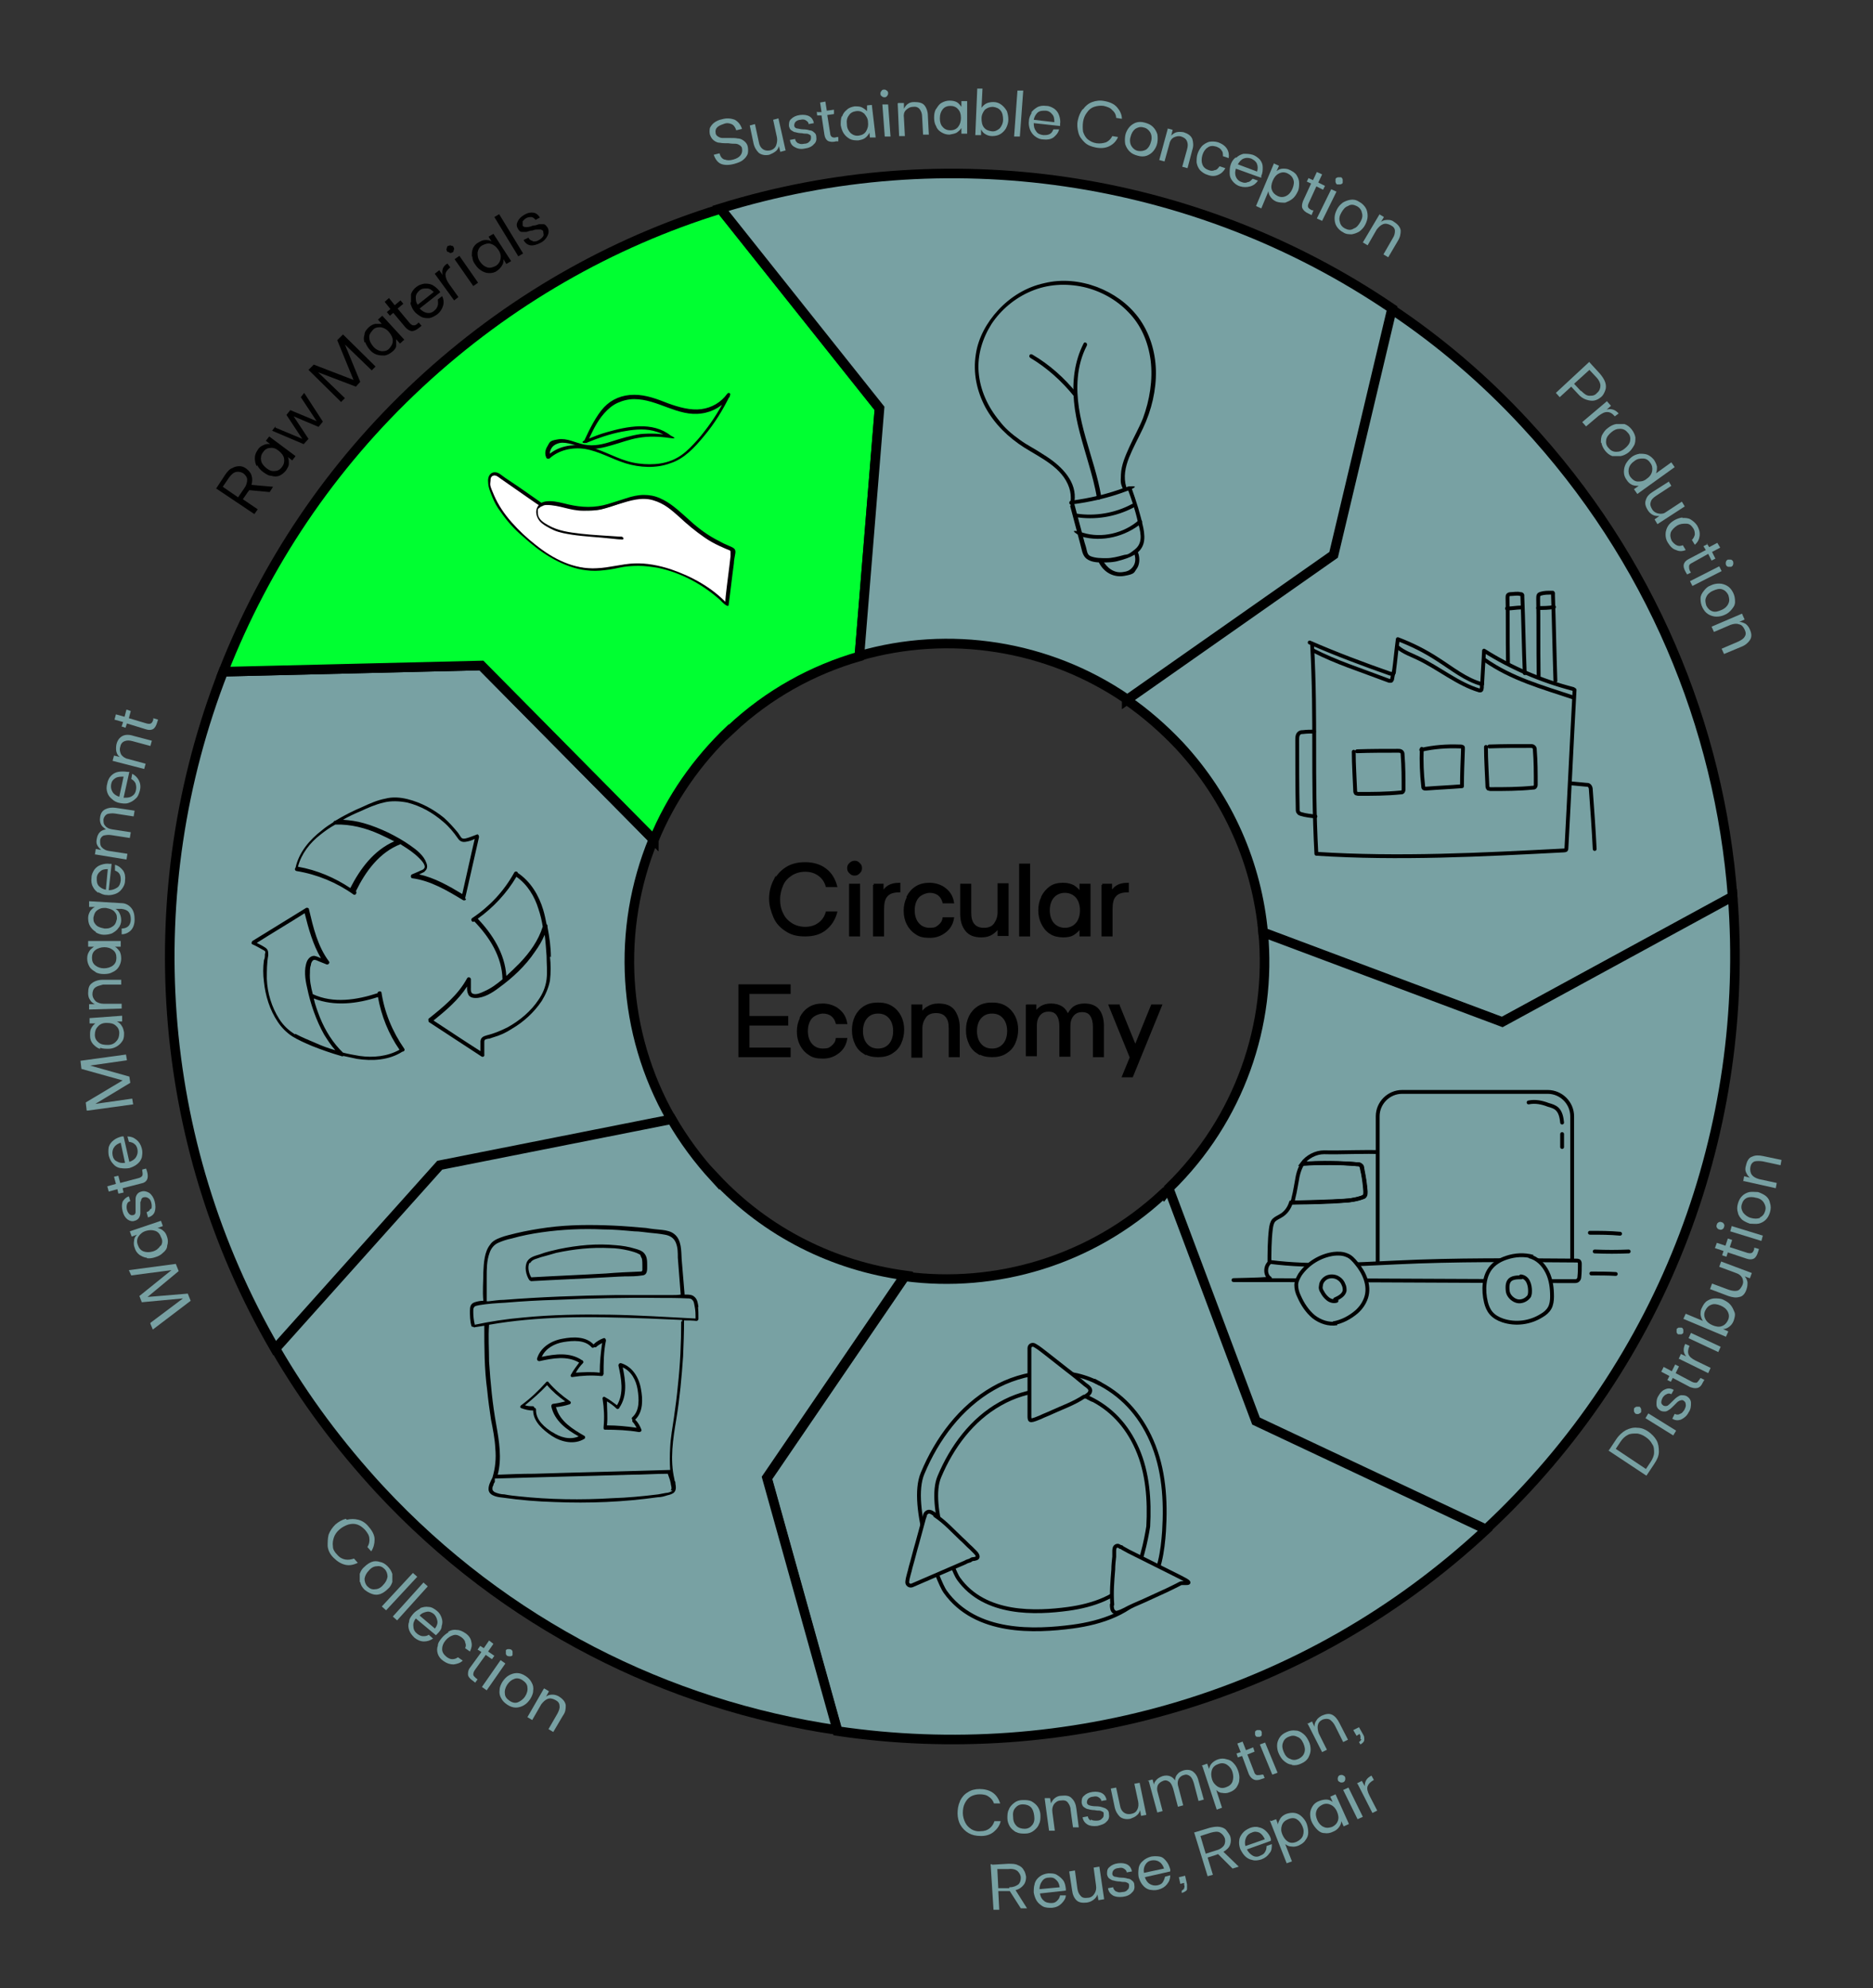 <?xml version="1.0" encoding="UTF-8"?>
<svg id="Layer_1" xmlns="http://www.w3.org/2000/svg" baseProfile="tiny" version="1.2" viewBox="0 0 391 415">
  <rect x="0" y="0" width="391" height="415" fill="#333333" stroke="none"/>
  <!-- Generator: Adobe Illustrator 29.6.1, SVG Export Plug-In . SVG Version: 2.1.1 Build 9)  -->
  <g>
    <g>
      <path d="M136.5,175.3l-36-36.4-53.9,1.3c-17.8,45.7-14.4,97.9,10.8,141.3l82.7-48c-10.3-18-11.4-39.6-3.7-58.3h.1Z" fill="#78a1a3" stroke="#000" stroke-miterlimit="10" stroke-width="2"/>
      <path d="M242.8,249.2c-15.1,14-35,19.7-53.9,17.2l-28.8,42.2,14.7,52.7c47.5,7,97.6-6.8,135.4-42h0l-66.2-71.1c-.4.4-.8.7-1.1,1.1h0Z" fill="#78a1a3" stroke="#000" stroke-miterlimit="10" stroke-width="2"/>
      <path d="M235.2,146.1c3.9,2.7,7.6,5.9,11,9.5,10.4,11.2,16.2,25,17.5,39.1l49.9,18.7,48.1-26.2c-2.7-35.6-17.1-70.6-43.3-98.8-8.5-9.2-17.8-17.1-27.8-23.8l-25.8,37.9-29.7,43.7h0Z" fill="#78a1a3" stroke="#000" stroke-miterlimit="10" stroke-width="2"/>
      <path d="M149.2,245.8c-3.5-3.8-6.5-7.9-9-12.2l-48.4,9.6-34.3,38.3c6,10.4,13.3,20.2,21.8,29.4,26.2,28.2,60.1,45,95.5,50.2l-14.7-52.7,28.8-42.2c-14.7-2-28.8-8.8-39.7-20.5h0Z" fill="#78a1a3" stroke="#000" stroke-miterlimit="10" stroke-width="2"/>
      <path d="M244,248.1l18.2,48.5,48,22.6c37.8-35.2,55.2-84.2,51.5-132.1l-48.1,26.2-49.9-18.7c1.8,19.2-4.9,39-19.7,53.4h0Z" fill="#78a1a3" stroke="#000" stroke-miterlimit="10" stroke-width="2"/>
      <path d="M152.6,152.2c7.9-7.4,17.1-12.4,26.8-15.2l4.2-51.7-33.2-41.7c-22.7,7-44.3,19.2-62.9,36.5s-32.2,37.9-40.9,60.1l53.9-1.3,36,36.4c3.5-8.5,8.9-16.4,16-23.1h.1Z" fill="#00ff31" stroke="#000" stroke-miterlimit="10" stroke-width="2"/>
      <path d="M235.2,146.1l43.2-30.3,12.2-51.4c-41.5-28.2-93.4-35.4-140.2-20.9l33.2,41.7-4.2,51.7c18.7-5.4,39.3-2.3,55.8,9v.2Z" fill="#78a1a3" stroke="#000" stroke-miterlimit="10" stroke-width="2"/>
    </g>
    <g>
      <path d="M161.7,184c.6-1.2,1.4-2.1,2.5-2.8s2.4-1,3.9-1,3.1.4,4.2,1.3c1.1.8,1.8,2,2.2,3.4h-1.9c-.3-1-.8-1.7-1.6-2.3s-1.8-.9-2.9-.9-2.1.3-2.9.8c-.8.5-1.5,1.2-1.9,2.1s-.7,2-.7,3.1.2,2.2.7,3.1c.4.9,1.1,1.6,1.9,2.1.8.5,1.8.8,2.9.8s2.1-.3,2.9-.9c.8-.6,1.3-1.3,1.6-2.3h1.9c-.4,1.4-1.1,2.5-2.2,3.4s-2.5,1.3-4.2,1.3-2.8-.3-3.9-1c-1.1-.7-2-1.6-2.5-2.8s-.9-2.4-.9-3.8.3-2.6.9-3.8v.2Z" stroke="#000" stroke-miterlimit="10" stroke-width=".5"/>
      <path d="M177.5,180.3c.2-.2.5-.4.9-.4s.6.1.9.4.4.5.4.9-.1.6-.4.9-.5.4-.9.4-.6-.1-.9-.4-.4-.5-.4-.9.1-.6.4-.9ZM179.3,195.2h-1.8v-10.5h1.8v10.5Z" stroke="#000" stroke-miterlimit="10" stroke-width=".5"/>
      <path d="M182.4,184.7h1.8v1.9c.6-1.4,1.7-2.1,3.5-2.1v1.5c-1.2,0-2.1.3-2.6.9-.6.6-.8,1.6-.8,3v5.3h-1.8v-10.5h0Z" stroke="#000" stroke-miterlimit="10" stroke-width=".5"/>
      <path d="M189.5,187.2c.4-.8,1-1.5,1.8-2s1.7-.7,2.8-.7,2.4.4,3.2,1.1c.9.7,1.4,1.6,1.6,2.7h-1.9c-.2-.7-.5-1.2-1-1.6-.5-.4-1.2-.6-1.9-.6s-1.9.4-2.5,1.1c-.6.7-.9,1.7-.9,2.8s.3,2.1.9,2.8c.6.7,1.4,1.1,2.5,1.1s1.4-.2,1.9-.6c.5-.4.9-.9,1-1.6h1.9c-.2,1.1-.7,2-1.6,2.7-.9.7-1.9,1.1-3.2,1.1s-2.1-.2-2.8-.7c-.8-.5-1.4-1.2-1.8-2s-.6-1.7-.6-2.7.2-1.9.6-2.7v-.2Z" stroke="#000" stroke-miterlimit="10" stroke-width=".5"/>
      <path d="M200.7,184.7h1.8v5.8c0,1.1.2,1.9.7,2.5s1.2.9,2.2.9,1.8-.3,2.3-1,.8-1.5.8-2.5v-5.8h1.8v10.5h-1.8v-1.8c-.3.6-.8,1.1-1.4,1.5-.6.4-1.3.6-2.2.6-1.5,0-2.5-.4-3.2-1.3s-1-2-1-3.4v-6h0Z" stroke="#000" stroke-miterlimit="10" stroke-width=".5"/>
      <path d="M214.8,180.5v14.7h-1.8v-14.7h1.8Z" stroke="#000" stroke-miterlimit="10" stroke-width=".5"/>
      <path d="M217.6,187.2c.4-.8,1-1.5,1.7-2s1.6-.7,2.6-.7,1.6.2,2.2.5c.6.4,1.1.9,1.5,1.5v-1.8h1.8v10.5h-1.8v-1.8c-.4.6-.9,1.1-1.5,1.5s-1.4.5-2.2.5-1.9-.2-2.6-.7c-.8-.5-1.3-1.2-1.7-2s-.6-1.7-.6-2.7.2-1.9.6-2.7h0ZM219.8,192.8c.6.7,1.5,1.1,2.5,1.1s1.9-.4,2.5-1.1.9-1.7.9-2.8-.3-2.1-.9-2.8-1.5-1.1-2.5-1.1-1.9.4-2.5,1.1-.9,1.7-.9,2.8.3,2.1.9,2.8Z" stroke="#000" stroke-miterlimit="10" stroke-width=".5"/>
      <path d="M230.1,184.7h1.8v1.9c.6-1.4,1.7-2.1,3.5-2.1v1.5c-1.2,0-2.1.3-2.6.9-.6.6-.8,1.6-.8,3v5.3h-1.8v-10.5h0Z" stroke="#000" stroke-miterlimit="10" stroke-width=".5"/>
      <path d="M154.4,205.7h10.4v1.5h-8.6v5.1h8.1v1.5h-8.1v5.1h8.6v1.5h-10.4v-14.7h0Z" stroke="#000" stroke-miterlimit="10" stroke-width=".5"/>
      <path d="M167.2,212.4c.4-.8,1-1.5,1.8-2s1.7-.7,2.8-.7,2.4.4,3.2,1.1c.9.7,1.4,1.6,1.6,2.7h-1.9c-.2-.7-.5-1.2-1-1.6-.5-.4-1.2-.6-1.9-.6s-1.9.4-2.5,1.1c-.6.7-.9,1.7-.9,2.8s.3,2.1.9,2.8c.6.7,1.4,1.1,2.5,1.1s1.4-.2,1.9-.6c.5-.4.9-.9,1-1.6h1.9c-.2,1.1-.7,2-1.6,2.7-.9.7-1.9,1.1-3.2,1.1s-2.1-.2-2.8-.7c-.8-.5-1.4-1.2-1.8-2s-.6-1.7-.6-2.7.2-1.9.6-2.7v-.2Z" stroke="#000" stroke-miterlimit="10" stroke-width=".5"/>
      <path d="M180.5,219.8c-.8-.5-1.4-1.1-1.8-2s-.6-1.7-.6-2.8.2-1.9.6-2.8c.4-.8,1-1.5,1.8-2s1.7-.7,2.8-.7,2,.2,2.8.7,1.4,1.2,1.8,2c.4.8.6,1.7.6,2.7s-.2,1.9-.6,2.8-1,1.5-1.8,2-1.7.7-2.8.7-2-.2-2.8-.7h0ZM180.8,218c.6.7,1.4,1.1,2.5,1.1s1.9-.4,2.5-1.1.9-1.7.9-2.8-.3-2.1-.9-2.8-1.4-1.1-2.5-1.1-1.9.4-2.5,1.1-.9,1.7-.9,2.8.3,2.1.9,2.8Z" stroke="#000" stroke-miterlimit="10" stroke-width=".5"/>
      <path d="M190.5,209.9h1.8v1.9c.3-.6.8-1.2,1.4-1.5.6-.4,1.3-.6,2.2-.6,1.5,0,2.5.4,3.2,1.3.6.9,1,2,1,3.4v6h-1.8v-5.8c0-1.1-.2-1.9-.7-2.5s-1.2-.9-2.2-.9-1.8.3-2.3,1-.8,1.5-.8,2.5v5.8h-1.8v-10.5h0Z" stroke="#000" stroke-miterlimit="10" stroke-width=".5"/>
      <path d="M204.3,219.8c-.8-.5-1.4-1.1-1.8-2s-.6-1.7-.6-2.8.2-1.9.6-2.8c.4-.8,1-1.5,1.8-2s1.7-.7,2.8-.7,2,.2,2.8.7,1.4,1.2,1.8,2c.4.8.6,1.7.6,2.7s-.2,1.9-.6,2.8-1,1.5-1.8,2-1.7.7-2.8.7-2-.2-2.8-.7h0ZM204.6,218c.6.7,1.4,1.1,2.5,1.1s1.9-.4,2.5-1.1.9-1.7.9-2.8-.3-2.1-.9-2.8-1.4-1.1-2.5-1.1-1.9.4-2.5,1.1-.9,1.7-.9,2.8.3,2.1.9,2.8Z" stroke="#000" stroke-miterlimit="10" stroke-width=".5"/>
      <path d="M214.3,209.9h1.8v1.7c.3-.6.7-1,1.3-1.4.5-.3,1.2-.5,2-.5,1.8,0,3,.8,3.5,2.4.3-.7.7-1.3,1.3-1.8.6-.4,1.3-.6,2.2-.6,1.3,0,2.3.4,2.9,1.2.6.8.9,1.9.9,3.2v6.3h-1.8v-6.1c0-1-.2-1.8-.6-2.4s-1-.9-1.9-.9-1.5.3-2,.9c-.5.6-.7,1.4-.7,2.3v6.1h-1.8v-6.1c0-1-.2-1.8-.6-2.4-.4-.6-1-.9-1.9-.9s-1.5.3-2,.9c-.5.6-.7,1.4-.7,2.3v6.1h-1.8v-10.5.2Z" stroke="#000" stroke-miterlimit="10" stroke-width=".5"/>
      <path d="M233.5,209.9l3.5,8.6,3.5-8.6h1.8l-6,14.7h-1.8l1.6-3.9-4.4-10.8h1.8,0Z" stroke="#000" stroke-miterlimit="10" stroke-width=".5"/>
    </g>
    <g>
      <path d="M224.3,104.7c.6-4.1-2.6-7.3-5.8-9.4s-3.8-2.2-5.6-3.5-3.1-2.4-4.3-4c-2.4-2.9-4-6.4-4.3-10.1-.3-3.6.8-7.1,2.7-10.1,2-3,4.9-5.4,8.2-6.8,3.5-1.5,7.3-1.7,11-.9,3.5.8,6.8,2.6,9.3,5.2,2.7,2.7,4.2,6.3,4.7,10.1.5,4.1-.2,8.3-1.6,12.1-.8,2-1.9,3.9-2.8,5.9s-1.7,3.8-1.8,5.8,0,1.9.3,2.8c.2.5,1,.3.8-.2-.6-2-.2-4.1.6-6.1s1.9-4,2.9-6.1c1.8-3.8,2.8-8,2.7-12.1-.1-3.9-1.3-7.9-3.7-11.1-2.2-2.9-5.2-5-8.6-6.3-3.5-1.3-7.3-1.7-11-.8-3.7.8-7,2.8-9.6,5.6-2.4,2.6-4.2,5.8-4.7,9.3-.6,3.8.2,7.6,2,11,1.9,3.5,4.8,6.3,8.1,8.4,3.5,2.2,8,4.2,9.4,8.4.3.9.4,1.9.3,2.8,0,.5.7.8.8.2h0Z"/>
      <path d="M223.6,105.3c4-.5,7.9-1.4,11.6-2.8s.3-1-.2-.8c-3.7,1.4-7.5,2.3-11.4,2.8-.5,0-.5.9,0,.8h0Z"/>
      <path d="M223.4,105.6c.7,2.6,1.4,5.3,2.1,7.9.3,1,.4,2.4,1.3,3.1s2.1.8,3.2.8,2.5,0,3.7-.4c1.1-.3,2.1-.6,3.1-1.2.9-.5,1.6-1.3,1.9-2.3.3-1,.2-2.1,0-3.2-.6-2.9-1.5-5.7-2.5-8.5-.2-.5-1-.3-.8.2.8,2.2,1.6,4.5,2.1,6.8.5,1.9,1.3,4.3-.5,5.8s-1.7,1-2.6,1.3c-1.1.3-2.3.6-3.4.6s-2.3,0-3.3-.4c-.5-.2-.7-.6-.8-1.1s-.3-1.2-.5-1.8c-.7-2.6-1.4-5.3-2.1-7.9-.1-.5-1-.3-.8.2h0Z"/>
      <path d="M224.4,107.9c4.2.7,8.5,0,12.3-2,.5-.3,0-1-.4-.7-3.5,1.9-7.7,2.6-11.6,2-.5,0-.8.7-.2.8h-.1Z"/>
      <path d="M225.8,112c4.3,1.2,9.1,0,12.5-2.8.4-.4-.2-1-.6-.6-3.1,2.7-7.7,3.8-11.6,2.6s-.7.7-.2.8h0Z"/>
      <path d="M229.4,117.4c1,2,3,3.2,5.3,2.8s2-.7,2.6-1.5.7-2.2.3-3.3c-.2-.5-1-.3-.8.2.3.9.3,1.9-.3,2.7s-1.3,1-2.1,1.1c-1.8.3-3.4-.9-4.2-2.5-.2-.5-1,0-.7.4h-.1Z"/>
      <path d="M229.9,103.7c-1.4-8.4-5.7-16.3-4.9-24.9.2-2.3.8-4.6,1.9-6.7.2-.5-.5-.9-.7-.4-1.9,3.7-2.4,8-2,12.1.4,4.4,1.8,8.6,3,12.8.7,2.4,1.4,4.9,1.8,7.4,0,.5.9.3.8-.2h0Z"/>
      <path d="M224.8,82.1c-2.6-3.2-5.7-6-9.3-8.1-.5-.3-.9.4-.4.7,3.5,2.1,6.5,4.8,9.1,8,.3.4.9-.2.6-.6h0Z"/>
    </g>
    <g>
      <path d="M314.8,138.5c-.1-5.9,0-9.8-.1-13.7,0-.2,0-.5.1-.6s.3-.2.5-.2c.7,0,1.4-.2,2.1,0,.2,0,.3,0,.4.2v.3c.2,5,.3,11,.5,16" fill="#78a1a3" stroke="#000" stroke-linecap="round" stroke-linejoin="round" stroke-width=".8"/>
      <path d="M321.2,141.1c-.1-7,0-11.5-.1-16.1,0-.3,0-.6.1-.8.1-.2.3-.2.5-.3.7-.2,1.4-.2,2.1-.2s.3,0,.4.2v.4c.2,5.9.3,11.8.5,17.8" fill="#78a1a3" stroke="#000" stroke-linecap="round" stroke-linejoin="round" stroke-width=".8"/>
      <path d="M273.4,134.1c5.5,2.4,11.1,4.5,16.8,6.5.2,0,.4.1.6,0s.2-.3.2-.5c.3-2.2.5-4.5.8-6.7,2.9,1.1,5.7,2.5,8.3,4.2,3,1.9,5.9,4.3,9.3,5.2.1-2.3.3-4.7.4-7,5.7,3.6,12,6.3,18.6,8l.3.2c-.6,11-1.1,22-1.7,33,0,.1,0,.3-.1.4,0,0-.2.1-.4.1-17.2.9-34.5,1.8-51.7.7-.9-16.9,0-27.1-.9-43.9" fill="none" stroke="#000" stroke-linecap="round" stroke-linejoin="round" stroke-width=".8"/>
      <path d="M274.3,152.7c-.9,0-1.4,0-2.3.1-.2,0-.4,0-.6.1-.6.3-.6,1-.6,1.6,0,4.8,0,9.6.1,14.4,0,.3,0,.5.2.7.1.2.3.2.5.3,1,.3,2,.4,3,.5" fill="none" stroke="#000" stroke-linecap="round" stroke-miterlimit="10" stroke-width=".8"/>
      <path d="M328,163.5l3.2.3c.2,0,.4,0,.6.2s.3.5.3.9c.3,4.1.6,8.2.8,12.3" fill="none" stroke="#000" stroke-linecap="round" stroke-miterlimit="10" stroke-width=".8"/>
      <path d="M282.6,156.9c0,2.7.2,5.4.3,8.1,0,.2,0,.4.2.6.1,0,.3.1.4.1,3,0,5.9,0,8.9-.3.1,0,.3,0,.4-.1s.2-.3.2-.5c0-2.4,0-4.9-.2-7.3,0-.2,0-.4-.2-.6-.2-.2-.5-.2-.8-.2-2.8,0-5.6,0-8.5.1" fill="none" stroke="#000" stroke-linecap="round" stroke-linejoin="round" stroke-width=".8"/>
      <path d="M310.2,155.9c0,2.7.2,5.4.3,8.1,0,.2,0,.4.2.6.1,0,.3.1.4.1,3,0,5.9,0,8.9-.3.1,0,.3,0,.4-.1s.2-.3.2-.5c0-2.4,0-4.9-.2-7.3,0-.2,0-.4-.2-.6-.2-.2-.5-.2-.8-.2-2.8,0-5.6,0-8.5.1" fill="none" stroke="#000" stroke-linecap="round" stroke-linejoin="round" stroke-width=".8"/>
      <path d="M296.8,156.3c-.1,2.6,0,5.2.3,7.8,0,.1,0,.3.1.4.1.1.3.1.5.1,2.5-.2,5-.3,7.5-.5,0-2.5.1-5.1.2-7.6v-.5c-.1-.2-.4-.2-.7-.2-2.7-.1-5.4.1-8,.7" fill="none" stroke="#000" stroke-linecap="round" stroke-linejoin="round" stroke-width=".8"/>
      <path d="M314.6,127c1,0,2-.2,2.9-.2" fill="#00ff31" stroke="#000" stroke-linecap="round" stroke-linejoin="round" stroke-width=".8"/>
      <path d="M321.1,126.9c1.1,0,2.2,0,3.3-.2" fill="#00ff31" stroke="#000" stroke-linecap="round" stroke-linejoin="round" stroke-width=".8"/>
      <path d="M274.2,135.8c4.9,2.5,9.2,3.8,15.8,6.3h.4c.1,0,.1-.2.2-.3.1-.6.2-1.1.4-1.7" fill="none" stroke="#000" stroke-linecap="round" stroke-miterlimit="10" stroke-width=".8"/>
      <path d="M291.8,135.1c1.3,1.1,2.9,1.6,4.3,2.3,4.2,2,8.3,5.4,12.7,6.7h.3c.1,0,.2-.2.2-.3.1-.3,0-.8.1-1.1" fill="none" stroke="#000" stroke-linecap="round" stroke-miterlimit="10" stroke-width=".8"/>
      <path d="M309.9,137.7c5.7,4,12,5.7,18.6,7.9" fill="none" stroke="#000" stroke-linecap="round" stroke-miterlimit="10" stroke-width=".8"/>
    </g>
    <g>
      <g>
        <path d="M288.4,240.5c-3-.2-8.6.1-12,0-1.7,0-3.5.9-4.6,2.4,3.7-.2,8.3-.2,11.5.1.3,0,.5,0,.7.2s.3.5.3.7c.4,1.6.6,3.2.7,4.8,0,.3,0,.6-.1.8s-.3.3-.5.4c-1.1.5-2.4.6-3.6.7-3.4.2-7.8.3-11.3.4-.4,1.2-1.1,2.2-2.2,2.8-.5.3-1,.5-1.4.9-.4.5-.5,1.1-.6,1.8-.3,2.5-.3,5-.3,7.6s0,.6.2.7.4.2.6.2c7.9.3,15.8.2,23.6-.4l-1.1-24.1h0Z" fill="none" stroke="#000" stroke-miterlimit="10" stroke-width=".8"/>
        <path d="M284.5,249.9c.2,0,.4-.2.5-.4s.1-.5.1-.8c-.1-1.6-.4-3.2-.7-4.8,0-.3-.1-.6-.3-.7-.2-.2-.5-.2-.7-.2-3.2-.3-7.9-.4-11.5-.1h0c-.5.8-.8,1.7-1,2.6-.3,1.5-.5,3.1-.9,4.6,0,.3-.2.6-.3.9,3.6,0,8-.1,11.3-.4,1.2,0,3.5-.7,3.5-.7Z" fill="none" stroke="#000" stroke-miterlimit="10" stroke-width=".8"/>
      </g>
      <path d="M292.7,227.9h30.4c2.8,0,5.1,2.3,5.1,5.1v33.2h-40.6v-33.2c0-2.8,2.3-5.1,5.1-5.1h0Z" fill="#78a1a3" stroke="#000" stroke-miterlimit="10" stroke-width=".8"/>
      <path d="M265.2,263.4c8.7,1.1,17.5.5,26.2.1,12.5-.6,25-.5,37.6-.4.2,0,.4,0,.6.1.2.2.2.4.2.7,0,.9,0,1.7-.1,2.6,0,.3-.1.5-.3.7-.2.2-.5.2-.8.2-20.5,0-41.1-.2-61.6-.2s-1.4,0-1.9-.4c-1.1-.7-1-2.7.1-3.4" fill="#78a1a3" stroke="#000" stroke-linecap="round" stroke-linejoin="round" stroke-width=".8"/>
      <g>
        <path d="M278.3,276.2c1.8-.3,3.5-1.2,4.9-2.4.9-.8,1.6-1.8,2-3,.8-2.5-.4-5.2-2.1-7.2-.5-.6-1.1-1.3-1.9-1.6-.9-.4-1.9-.4-2.8-.3-2.8.4-5.4,2-7,4.3-.4.7-.8,1.4-.8,2.2s.2,1.6.6,2.4c.7,1.6,1.7,3.1,3,4.2,1.4,1.1,3.2,1.7,4.9,1.4" fill="#78a1a3" stroke="#000" stroke-miterlimit="10" stroke-width=".8"/>
        <path d="M278.7,271.2c.9-.4,1.8-.9,2-1.8,0-.4,0-.8-.2-1.2-.2-.6-.6-1.1-1.1-1.4-.6-.4-1.4-.5-2.1-.3s-1.3.8-1.5,1.5c0,.2-.1.5-.1.7,0,.3.1.6.3.9.3.6.7,1.1,1.2,1.5s1.2.6,1.8.4" fill="none" stroke="#000" stroke-linecap="round" stroke-linejoin="round" stroke-width=".8"/>
      </g>
      <g>
        <path d="M320,262.3c-1.8-.5-3.7-.4-5.5.2-1.2.4-2.3,1-3.1,1.9-1.7,1.9-1.8,4.9-1.2,7.4.2.8.5,1.6,1.1,2.3.6.7,1.5,1.2,2.4,1.5,2.7.9,5.7.5,8.1-1,.7-.4,1.3-.9,1.7-1.6.4-.7.5-1.6.5-2.4,0-1.7-.2-3.5-1-5.1s-2.1-2.9-3.8-3.3" fill="#78a1a3" stroke="#000" stroke-miterlimit="10" stroke-width=".8"/>
        <path d="M317.6,266.6c-.9,0-2.1,0-2.6.8-.2.3-.3.8-.3,1.2,0,.6,0,1.2.4,1.8.4.6,1.1,1.1,1.8,1.2s1.5-.2,2-.7.3-.4.4-.6c.1-.3.1-.6.1-.9,0-.6-.1-1.3-.4-1.9s-.8-1-1.5-1.1" fill="none" stroke="#000" stroke-linecap="round" stroke-linejoin="round" stroke-width=".8"/>
      </g>
      <path d="M331.9,257.3c2.1,0,4.2,0,6.3.2" fill="none" stroke="#000" stroke-linecap="round" stroke-miterlimit="10" stroke-width=".8"/>
      <path d="M332.9,261.2c2.4.1,4.7.1,7.1,0" fill="none" stroke="#000" stroke-linecap="round" stroke-miterlimit="10" stroke-width=".8"/>
      <path d="M332.2,265.8c1.7,0,3.4,0,5.1.1" fill="none" stroke="#000" stroke-linecap="round" stroke-miterlimit="10" stroke-width=".8"/>
      <path d="M319.1,230.1c1.4-.3,2.8,0,4.1.5.7.2,1.4.4,1.9.9.7.7.9,1.8,1,2.8" fill="none" stroke="#000" stroke-linecap="round" stroke-miterlimit="10" stroke-width=".8"/>
      <path d="M326.1,236.7v2.7" fill="#fff" stroke="#000" stroke-linecap="round" stroke-miterlimit="10" stroke-width=".8"/>
    </g>
    <g>
      <g>
        <path d="M228.5,288.2c.1,0,.2.1.3.2.3.1.6.3.8.4l-1.1-.6Z" fill="#fff" stroke="#000" stroke-linecap="round" stroke-linejoin="round" stroke-width=".8"/>
        <path d="M240.4,300.7c-2.5-5.7-6.4-9.8-11.6-12.3-6.7-3.2-15.1-2.3-21.5,1.4-6.8,3.9-11.7,10.5-14.7,17.7-2.9,6.8,3.3,22.8,4.7,24.7,6.4,9,18.9,8.3,26.6,7.3,6-.8,12.4-2.9,15.8-7.9,2.4-3.5,3-7.8,3.3-12,.4-6.4,0-13-2.6-18.9h0ZM236.6,329c-3,4.3-8.5,6.1-13.6,6.8-6.7.9-17.4,1.4-22.9-6.3-1.2-1.6-6.5-15.5-4-21.3,2.6-6.2,6.8-11.9,12.7-15.2,5.6-3.2,12.8-4,18.6-1.2,0,0-.2,0-.3-.1l1,.5c-.2-.1-.5-.2-.7-.4,4.4,2.1,7.8,5.6,10,10.6s2.6,10.7,2.3,16.2c0,0-1.1,7.4-3.1,10.4Z" fill="none" stroke="#000" stroke-linecap="round" stroke-linejoin="round" stroke-width=".8"/>
      </g>
      <path d="M226.3,291.5c-2.1,1.4-4.4,2.2-6.6,3.2-.8.4-1.7.7-2.5,1.1-.3.1-.7.3-1,.4s-.8.3-1.1.2c-.2-.1-.2-.6-.2-.9v-2h0v-12.1c0-.6.6-.9,1.1-.6.9.5,1.7,1.2,2.5,1.8,1.4,1.1,2.8,2.2,4.2,3.3,1.2.9,2.4,1.9,3.5,2.8.3.3.7.5,1,.8.2.2.4.4.4.7,0,.7-.7,1-1.1,1.3h-.2Z" fill="#78a1a3" stroke="#000" stroke-linecap="round" stroke-linejoin="round" stroke-width=".8"/>
      <path d="M232.2,334.9c-.2-2.5,0-4.9.2-7.3,0-.9.1-1.8.2-2.7v-1.1c0-.3,0-.9.4-1.1s.6,0,.9.2h.2c.2.2.4.3.6.4.3.2.6.3.9.5h0c3.6,1.8,7.2,3.6,10.8,5.4s.5,1,0,1.3c-.9.5-1.8.9-2.8,1.4-1.6.7-3.2,1.5-4.8,2.2-1.4.6-2.8,1.2-4.1,1.9-.4.2-.8.4-1.2.5-.3.1-.5.2-.8,0-.6-.3-.6-1.1-.6-1.6h.1Z" fill="#78a1a3" stroke="#000" stroke-linecap="round" stroke-linejoin="round" stroke-width=".8"/>
      <path d="M195.2,316.3c2.1,1.4,3.7,3.2,5.5,4.9.7.6,1.3,1.3,2,1.9.3.3.5.5.8.8.2.2.6.6.6,1s-.5.4-.8.5h-.2c-.2,0-.4.2-.6.3-.3.1-.7.2-1,.4h0c-3.7,1.6-7.4,3.2-11.1,4.8-.5.2-1.1-.2-1-.8.1-1,.5-2,.7-3,.5-1.7.9-3.4,1.4-5.1.4-1.5.8-2.9,1.2-4.4.1-.4.2-.8.4-1.3,0-.3.2-.5.5-.7.6-.3,1.2.3,1.6.5v.2Z" fill="#78a1a3" stroke="#000" stroke-linecap="round" stroke-linejoin="round" stroke-width=".8"/>
    </g>
    <g>
      <path d="M126,286.9c0-2.4,0-4.8.5-7.1,0-.3-.2-.6-.5-.5-.8.3-1.5.7-2.1,1.3-1.6-1.7-4.3-1.6-6.4-1.2-2.4.4-4.7,1.8-5.4,4.2,0,.3.2.5.5.5,2.7-.6,5.8-1.2,8.3.3-.6.8-1.2,1.6-1.7,2.5-.2.3,0,.6.4.5,1.9-.3,3.9-.4,5.9-.2h0c.2,0,.4,0,.4-.3h0ZM120.2,286.5c.4-.7.9-1.4,1.5-2,.2-.2,0-.6-.2-.6h0c-2.5-1.7-5.6-1.3-8.4-.7.8-1.8,2.7-2.8,4.6-3.1,1.9-.3,4.4-.5,5.8,1.1.2.2.4.1.5,0h.4c.4-.4.8-.6,1.3-.9-.3,2.1-.5,4.1-.5,6.2-1.7-.2-3.4-.1-5,0Z"/>
      <path d="M133.8,289.9c-.4-2.4-1.8-4.7-4.2-5.4-.3,0-.5.2-.5.5.6,2.7,1.2,5.8-.3,8.3-.8-.6-1.6-1.2-2.5-1.7-.3-.2-.6.1-.5.4.3,1.9.4,3.9.2,5.9h0c0,.3,0,.5.3.5,2.4,0,4.8.1,7.1.5.3,0,.6-.2.5-.5-.3-.8-.7-1.5-1.3-2.1,1.7-1.6,1.6-4.3,1.2-6.4h0ZM130,285.4c1.8.8,2.8,2.7,3.1,4.6s.5,4.4-1.1,5.8c-.2.2-.1.4,0,.5v.4c.4.4.6.8.9,1.3-2.1-.3-4.1-.5-6.2-.5.2-1.7,0-3.4,0-5,.7.4,1.4.9,2,1.5.2.2.6,0,.6-.2h0c1.7-2.5,1.3-5.6.7-8.4h0Z"/>
      <path d="M116,293.7c1-.1,2-.3,2.9-.6.3-.1.4-.5,0-.7-1.6-1.1-3.1-2.4-4.4-3.9h0c0-.2-.4-.2-.5,0-1.6,1.8-3.3,3.4-5.2,4.8-.2.1-.3.5,0,.6.8.3,1.6.5,2.5.5,0,2.3,2.1,4.1,3.9,5.3,2,1.3,4.7,1.9,6.8.6.2-.1.2-.5,0-.6-2.4-1.4-5.1-3-5.9-5.9h0ZM115.4,299c-1.6-1-3.6-2.6-3.5-4.8,0-.2-.2-.4-.4-.4,0-.1,0-.3-.3-.3-.5,0-1.1,0-1.6-.2,1.6-1.3,3.2-2.7,4.6-4.2,1.1,1.3,2.4,2.4,3.8,3.4-.8.2-1.6.4-2.5.5-.2,0-.4.2-.4.4v.2h0c.7,3,3.2,4.8,5.7,6.2-1.8.8-3.9.2-5.5-.9h.1Z"/>
      <path d="M110.6,267.2c0,.1.2.2.3.2,5.2-.3,10.4-.5,15.6-.8s2.6-.1,3.9-.2c1.2,0,2.5,0,3.7-.2,1.1-.1,1-1.2,1-2.1s0-1.8-.6-2.5c-.5-.6-1.3-.8-2-1-1.3-.4-2.6-.6-3.9-.7-4-.4-8,0-11.9.8-1.3.3-2.7.6-4,1.1-.9.3-2,.5-2.6,1.4-.7,1.2-.3,2.9.4,4h.1ZM110.7,263.6c.4-.8,1.5-.9,2.2-1.2,1.1-.3,2.2-.6,3.2-.9,3.7-.8,7.5-1.2,11.2-1,1.3,0,2.6.2,3.9.5.8.2,1.6.4,2.3.8,0,0,.1,0,.2.2,0,.1.2.5.3.7.1.5.1,1,.1,1.5v.8c0,.4-.2.4-.6.4-2.3.1-4.7.2-7,.4-5.2.3-10.4.5-15.6.8-.5-.8-.8-2.1-.4-3h.2Z"/>
      <path d="M145.8,272.8c-.1-.7-.2-1.6-.8-2.1-.5-.5-1.2-.5-1.9-.5h-.2v-.2c-.2-2.4-.4-4.8-.6-7.2-.1-1.7,0-4-1.5-5.2-.7-.6-1.7-.8-2.6-.9-1.1-.1-2.2-.2-3.3-.4-2.3-.2-4.6-.4-6.9-.5-4.6-.2-9.1-.2-13.7.4-2.2.3-4.5.7-6.6,1.2-1.1.3-2.2.5-3.2.9-.8.3-1.7.7-2.2,1.5-1.2,1.5-1.3,3.8-1.4,5.7,0,2-.2,4,0,6-.6,0-1.2.1-1.8.3-.9.3-1,1-1,1.8s0,2.1.3,3.1c0,.2.3.3.4.2,0,.1.2.2.4.1.6-.1,1.2-.2,1.9-.3,0,4.5,0,9,.6,13.4.2,2.1.5,4.2.8,6.2.4,2,.8,4,.9,6,.2,2.1,0,4.1-.6,6.1-.4.8-.9,1.7-.8,2.6.2,1.3,2.1,1.5,3.1,1.6,3.5.5,7.1.8,10.7.9,7.2.3,14.4,0,21.5-1,.7,0,1.4-.2,2-.4.5-.1,1.2-.3,1.5-.7.4-.5.3-1.2.2-1.7,0-.2,0-.5-.2-.7v-.2c-1-4.2-.3-8.5.4-12.7.7-4.3,1.1-8.6,1.4-13,.1-2.5.2-5,.2-7.5h0c.9,0,1.7,0,2.6.1.2,0,.4-.2.4-.4,0-.9,0-1.8-.1-2.7v.2ZM101.6,266.5c0-1.6,0-3.4.6-5,.3-.9.9-1.7,1.8-2.1s1.8-.7,2.8-.9c2.1-.6,4.2-1,6.3-1.3,4.2-.6,8.6-.8,12.8-.6,2.2,0,4.3.2,6.5.4,1.1,0,2.1.2,3.2.3,1.1.1,2.1.2,3.2.4,1.1.2,1.9.7,2.3,1.7.4,1,.4,2,.4,3.1.2,2.6.4,5.1.6,7.7h0c-.6.1-1.3.1-1.9.1h-11.7c-7.8.1-15.6.4-23.3,1-1.1,0-2.1.2-3.2.3h-.4v-5h0ZM99.1,276.4c-.2-.8-.3-1.7-.3-2.5s0-.8.2-1.1c.2-.3.8-.3,1.1-.4,1.8-.3,3.5-.4,5.3-.5,3.6-.3,7.1-.5,10.7-.6,7.2-.3,14.3-.5,21.5-.4,2,0,3.9,0,5.9.1.4,0,.8,0,1.1.4.3.3.3.8.4,1.2.2.9.2,1.7.2,2.6-6-.3-11.9-.7-17.9-.8-6.1-.1-12.1,0-18.2.6-3.4.3-6.7.8-10,1.5h0ZM140.4,311.1c-.3.3-1,.5-1.4.5-.5.1-1.1.2-1.6.3-3.2.4-6.4.7-9.6.8-6.5.4-13.1.3-19.6-.4-1-.1-1.9-.2-2.9-.4-.7,0-1.5-.2-2.1-.5-.2-.2-.4-.3-.4-.6s0-.5.2-.8c0-.3.2-.5.3-.7h0c0-.2,0-.3,0-.5v-.2c9.4-.3,18.8-.5,28.3-.8,2.6,0,5.2-.2,7.8-.2.2.6.5,1.3.6,1.9,0,.4.4,1.2,0,1.6h.3ZM142.2,275.8c0,4.5-.2,9-.7,13.5-.2,2.2-.5,4.4-.8,6.5s-.7,4.2-.8,6.3c-.1,1.6-.1,3.2,0,4.7-9.5.3-18.9.5-28.4.8-2.5,0-5.1.1-7.6.2.9-3.4.3-7-.3-10.4-.8-4.4-1.2-8.7-1.5-13.2,0-2.6-.2-5.1,0-7.7,5.1-.9,10.2-1.3,15.3-1.5,6-.2,12.1,0,18.1.2,2.3.1,4.6.2,6.9.3h0v.3Z"/>
    </g>
    <g>
      <path d="M115,199.8c0-2.1-.3-4.2-.7-6.3h0c0-.3,0-.5-.2-.6-.2-1-.4-2-.7-3-.9-3-2.6-5.9-5.3-7.7,0-.3-.6-.5-.8,0-2.1,3.8-5.1,7-8.7,9.4-.5.3,0,1.1.4.7h0c3.2,3.3,5.8,7.4,5.9,12.1h0c-1.2,1-2.4,1.9-3.8,2.5-.6.3-1.7.8-2.4.5-.5-.2-.4-.9-.4-1.3,0-.6,0-1.1,0-1.7,0-.4-.6-.6-.8-.2-1.9,3.5-5,6-8,8.4-.2.2,0,.5,0,.7,3.7,2.4,7.3,4.8,11,7.2.3.2.7,0,.6-.4,0-.9,0-1.8,0-2.7,0-.5.4-.5.8-.6.4,0,.7-.2,1.1-.3,1.4-.4,2.7-1,3.9-1.8,2.4-1.4,4.6-3.4,6.2-5.8.8-1.3,1.4-2.7,1.7-4.2.2-1.7.2-3.4,0-5.1l.2.2ZM99.8,191.7c3.2-2.3,6-5.3,8-8.7,2.3,1.6,3.8,4.1,4.6,6.7.4,1.2.7,2.4.9,3.7-.9,2.9-2.7,5.4-4.8,7.6-.9.9-1.8,1.8-2.8,2.7-.3-4.7-2.9-8.7-6-12h.1ZM114.1,204.4c-.2,1.6-.8,3-1.7,4.3-1.6,2.4-3.9,4.3-6.4,5.7-1.4.7-2.8,1.3-4.4,1.7-.7.2-1.2.4-1.3,1.2,0,.7,0,1.4,0,2.1-3.3-2.1-6.6-4.3-9.8-6.4,2.6-2.1,5.2-4.3,7-7.1h0c0,.6,0,1.1.2,1.5.2.7.9.9,1.6.9,1.7,0,3.5-1.1,4.8-2.1,2.9-2.1,5.6-4.6,7.6-7.6.8-1.1,1.5-2.3,2-3.5.2,1.5.3,3,.4,4.4,0,1.6.2,3.3,0,4.9h.1Z"/>
      <path d="M97.1,187.5c1-4.3,1.9-8.5,2.9-12.8,0-.3-.2-.7-.5-.5-.8.3-1.5.6-2.3.8-.2,0-.4.1-.6,0-.2,0-.3-.2-.4-.3-.2-.3-.4-.6-.6-.9-.9-1.1-1.9-2.2-2.9-3.1-2.2-1.8-4.8-3.2-7.6-3.9-1.6-.4-3.2-.5-4.7-.1-1.6.3-3.2,1-4.7,1.7-1.9.8-3.9,1.8-5.7,2.9h0c-.2,0-.3.1-.4.3-.8.5-1.7,1.1-2.4,1.7-2.6,2-4.8,4.6-5.5,7.8-.2.2-.2.6.2.7,4.3.7,8.4,2.4,11.9,4.9.4.3.8-.4.5-.7,2-4.1,4.9-8.1,9.3-9.8h0c0,0,.2.1.3.2,1.3.8,2.5,1.6,3.6,2.7.4.4,1.6,1.6,1,2.2-.2.3-.8.4-1.1.6-.5.2-.9.4-1.4.6-.3.1-.3.7,0,.8,3.9.5,7.4,2.6,10.7,4.6.2.1.6,0,.6-.3h-.2ZM73.2,185.4c-3.3-2.2-7-3.8-11-4.5.7-2.7,2.5-5,4.7-6.7,1-.8,2-1.5,3.1-2.1,3.2-.1,6.3.7,9.2,2,1.1.5,2.1,1,3.1,1.5-4.3,1.9-7.1,5.7-9.2,9.8h.1ZM88.6,181.9c.6-.4.7-1.1.4-1.8-.5-1.5-2-2.7-3.3-3.6-1.4-1-3-1.9-4.6-2.7-1.7-.8-3.4-1.5-5.2-2-1.4-.4-2.8-.6-4.3-.7,1.2-.7,2.5-1.3,3.7-1.8,1.5-.7,3.1-1.4,4.8-1.8,1.6-.4,3.3-.3,4.9,0,2.8.7,5.3,2.1,7.5,4,1.2,1,2.2,2.2,3.1,3.5.4.6.9.8,1.6.7s1.3-.3,1.9-.6c-.9,3.8-1.7,7.6-2.6,11.5-2.8-1.7-5.8-3.4-9-4.1.4-.2.9-.4,1.2-.6h0Z"/>
      <path d="M79.6,207.2c0-.5-.8-.3-.8.1-4.3,1.4-9.2,2.2-13.5.2h0c-.4-1.5-.7-3-.6-4.5,0-.5,0-1.1.2-1.6,0-.3.2-.8.5-1,.4-.2,1,.2,1.3.3.5.2,1,.4,1.5.6.3.1.7-.3.5-.6-2.4-3.2-3.3-7.1-4.2-10.9,0-.3-.4-.4-.6-.3-3.7,2.3-7.5,4.6-11.2,6.9-.2.2-.3.6,0,.7.7.3,1.4.7,2.1,1.1,0,0,.4.2.5.3.2.3,0,.5,0,.7,0,.4,0,.8-.2,1.2-.2,1.5-.2,3,0,4.5.3,2.9,1.2,5.9,2.9,8.4.8,1.2,1.8,2.2,3,3,1.3.8,2.7,1.4,4.1,2,2,.8,4,1.5,6.1,2.1h0c.2.1.3.1.5,0,.9.2,1.8.4,2.8.6,3.2.5,6.7.3,9.5-1.5.3,0,.6-.3.4-.6-2.5-3.6-4.2-7.7-4.8-12v.3ZM61.6,215.9c-1.3-.8-2.4-1.8-3.3-3.2-1.6-2.5-2.5-5.5-2.6-8.4,0-1.7,0-3.3.3-4.9,0-.7,0-1.2-.6-1.6-.6-.4-1.2-.7-1.8-1,3.3-2.1,6.7-4.1,10-6.2.8,3.2,1.7,6.5,3.4,9.4h0c-.4-.2-.9-.4-1.4-.5-.7,0-1.2.5-1.5,1.1-.7,1.7-.4,3.8,0,5.5.7,3.4,1.9,6.9,3.6,9.9.7,1.1,1.4,2.2,2.3,3.2-1.4-.4-2.8-.9-4.1-1.5-1.4-.6-2.9-1.2-4.2-1.9h-.1ZM75.1,220.4c-1.2-.2-2.3-.4-3.5-.7-2.1-2-3.7-4.6-4.8-7.3-.5-1.3-1-2.6-1.3-4,4.3,1.7,9.1,1.1,13.4-.3.7,3.9,2.2,7.7,4.5,11-2.5,1.4-5.5,1.7-8.3,1.3Z"/>
    </g>
  </g>
  <g>
    <g>
      <path d="M31.4,276.1l6.8-5.1-8.6.8-.5-1.3,6.7-5.4-8.4,1.1-.5-1.1,9.8-1.3.6,1.5-6.5,5.4,8.4-.7.6,1.5-7.9,6-.5-1.2v-.2Z" fill="#78a1a3"/>
      <path d="M30.7,262.5c-.6,0-1.1-.3-1.6-.6-.5-.4-.8-.8-1-1.5-.2-.5-.2-1-.1-1.5,0-.5.3-.9.6-1.2l-1.1.4-.4-1.1,6.5-2.2.4,1.1-1.1.4c.5.1.9.3,1.2.6.4.3.6.7.8,1.3.2.6.2,1.2,0,1.8,0,.6-.4,1.1-.9,1.5-.4.4-.9.7-1.6.9-.6.2-1.2.3-1.8.2h0ZM33.6,260c.3-.5.4-1.1,0-1.8-.2-.6-.6-1.1-1.2-1.3-.6-.2-1.2-.2-1.9,0-.7.2-1.2.6-1.6,1.2-.3.5-.4,1.1-.1,1.8.2.6.6,1.1,1.2,1.3s1.2.2,1.9,0c.7-.2,1.2-.6,1.6-1.2Z" fill="#78a1a3"/>
      <path d="M31.6,252.3c.1-.4.1-.8,0-1.2-.1-.5-.3-.8-.6-1s-.6-.3-1-.2c-.2,0-.4.2-.5.4,0,.2-.1.4-.2.6v2.3c0,.3-.1.7-.3,1-.2.3-.5.5-.9.6-.5.2-1.1,0-1.5-.3-.5-.4-.8-.9-1-1.7s-.2-1.4,0-2c.3-.5.7-.9,1.3-1.1l.3,1c-.4.1-.6.3-.7.7-.1.3-.1.7,0,1.1.1.4.3.7.5.9s.5.3.8.2c.3,0,.5-.3.5-.6v-2.7c0-.4.1-.7.3-1,.2-.3.5-.5.9-.6.6-.2,1.2,0,1.7.3.5.4.9,1,1.1,1.8.2.8.2,1.5,0,2.1s-.7,1-1.4,1.2l-.3-1.1c.4-.1.7-.4.8-.7h.2Z" fill="#78a1a3"/>
      <path d="M24.7,249.1l-.2-.9-1.8.5-.3-1.1,1.8-.5-.4-1.5.9-.2.4,1.5,3.8-1c.4-.1.7-.3.8-.5.1-.2.1-.5,0-1v-.3l.8-.2.2.6c.2.7.2,1.3,0,1.7s-.6.7-1.2.8l-3.9,1,.2.9-.9.2h-.2Z" fill="#78a1a3"/>
      <path d="M25.1,243.8c-.6-.1-1.1-.4-1.5-.9-.4-.4-.7-1-.9-1.7-.1-.6-.1-1.2,0-1.8.2-.6.5-1,1-1.4s1-.6,1.7-.8h.4l1.2,5.3c.6-.2,1.1-.5,1.4-1s.4-1,.3-1.6c-.1-.5-.3-.9-.6-1.1-.3-.3-.7-.4-1.2-.5l-.3-1.1c.7,0,1.3.2,1.9.7.5.4.9,1,1.1,1.8.2.7.1,1.3,0,1.9-.2.6-.5,1-1,1.4s-1,.6-1.6.8c-.6.1-1.2.1-1.8,0h-.1ZM25.2,238.5c-.6.2-1.1.5-1.4,1-.3.4-.4,1-.3,1.6s.4,1.1.9,1.3c.5.3,1,.4,1.7.3l-.9-4.2h0Z" fill="#78a1a3"/>
      <path d="M18.1,231.8l-.2-1.7,7.7-4.6-8.6-2.4-.2-1.7,9.5-1.3.2,1.2-7.7,1.1,8.2,2.3.2,1.3-7.3,4.4,7.7-1.1.2,1.2-9.5,1.3h-.2Z" fill="#78a1a3"/>
      <path d="M20.8,218.9c-.6-.2-1-.6-1.4-1-.4-.5-.6-1-.6-1.7s0-1.1.2-1.5.5-.8.9-1.1h-1.2v-1.1l6.8-.5v1.2h-1.1c.4.2.8.5,1,.9.3.4.4.9.5,1.4,0,.7,0,1.2-.3,1.7s-.7.9-1.2,1.2-1.1.5-1.7.5-1.2,0-1.8-.2v.2ZM24.3,217.3c.4-.4.6-1,.6-1.7s-.3-1.2-.8-1.6c-.5-.4-1.1-.5-1.9-.5s-1.4.3-1.8.8c-.4.4-.6,1-.6,1.7s.3,1.2.8,1.6c.5.4,1.1.5,1.9.5s1.4-.3,1.8-.8Z" fill="#78a1a3"/>
      <path d="M18.6,210.8v-1.2h1.2c-.4-.2-.8-.5-1-.9-.3-.4-.4-.9-.4-1.4,0-1,.2-1.7.8-2.1.5-.4,1.3-.7,2.2-.7h3.9c0-.1,0,1,0,1h-3.8c-.7.2-1.2.3-1.6.6s-.6.8-.6,1.4.3,1.1.7,1.5c.4.3,1,.5,1.6.5h3.8c0-.1,0,1,0,1l-6.8.2h0Z" fill="#78a1a3"/>
      <path d="M20,202.9c-.5-.3-1-.6-1.3-1.1s-.5-1.1-.5-1.7.1-1,.4-1.5c.2-.4.6-.7,1-1h-1.2v-1.2h6.8v1.2h-1.2c.4.2.7.6,1,1,.2.4.3.9.3,1.5s-.2,1.2-.5,1.7-.8.9-1.3,1.1c-.5.3-1.1.4-1.8.4s-1.2-.1-1.8-.4h0ZM23.6,201.5c.5-.4.7-.9.7-1.6s-.2-1.2-.7-1.6-1.1-.6-1.8-.6-1.4.2-1.9.6c-.5.4-.7.9-.7,1.6s.2,1.2.7,1.6c.5.4,1.1.6,1.8.6s1.4-.2,1.9-.6Z" fill="#78a1a3"/>
      <path d="M20,194.5c-.5-.3-.9-.7-1.2-1.2-.3-.5-.4-1.1-.4-1.7s.2-1,.4-1.4c.3-.4.6-.7,1-.9h-1.2v-1.2l6.7.4c.9,0,1.6.4,2.1,1s.7,1.4.7,2.4-.3,1.8-.8,2.3-1.2.8-1.9.8v-1.2c.6,0,1.1-.2,1.4-.5s.5-.8.5-1.4-.1-1.1-.4-1.5-.8-.6-1.5-.7h-1.3c.4.2.7.5.9,1,.2.4.3.9.3,1.4s-.2,1.2-.6,1.6c-.3.5-.8.8-1.3,1.1-.5.2-1.1.3-1.7.3s-1.2-.2-1.7-.5h0ZM23.1,193.6c.4-.2.7-.4.9-.7s.3-.7.4-1.1c0-.4,0-.8-.2-1.1s-.4-.6-.8-.8-.8-.3-1.3-.4c-.5,0-.9,0-1.3.2s-.7.4-.9.7c-.2.3-.3.7-.4,1.1,0,.4,0,.8.2,1.1s.4.6.8.8.8.3,1.3.4c.5,0,.9,0,1.3-.2Z" fill="#78a1a3"/>
      <path d="M20.6,186.4c-.5-.3-.9-.7-1.2-1.3-.3-.5-.4-1.2-.3-1.9,0-.7.3-1.2.6-1.7.4-.5.8-.8,1.4-1s1.2-.3,1.8-.2h.4l-.6,5.5c.7,0,1.2-.2,1.7-.5s.7-.8.8-1.5c0-.5,0-.9-.2-1.3-.2-.4-.5-.6-1-.8v-1.2c.8.2,1.3.7,1.7,1.2.4.6.5,1.3.4,2.1,0,.7-.3,1.3-.7,1.8-.4.5-.8.8-1.4,1s-1.2.3-1.8.2c-.6,0-1.2-.3-1.7-.6v.2ZM22.5,181.4c-.7,0-1.2.1-1.6.5-.4.3-.7.8-.7,1.4s0,1.1.4,1.6c.4.4.9.7,1.5.8,0,0,.4-4.3.4-4.3Z" fill="#78a1a3"/>
      <path d="M19.8,178.4l.2-1.2,1.1.2c-.3-.3-.6-.6-.8-1-.2-.4-.2-.8-.1-1.3.2-1.2.8-1.8,1.9-2-.4-.3-.8-.6-1-1s-.3-.9-.2-1.5c.1-.9.5-1.4,1.1-1.7s1.3-.4,2.1-.3l4,.6-.2,1.2-3.9-.6c-.6-.1-1.2,0-1.6.1-.4.2-.7.6-.8,1.1,0,.6,0,1,.4,1.4.3.4.8.6,1.4.7l3.9.6-.2,1.2-3.9-.6c-.6-.1-1.2,0-1.6.1-.4.2-.7.6-.7,1.1s0,1,.4,1.4.8.6,1.4.7l3.9.6-.2,1.2-6.7-1.1h.1Z" fill="#78a1a3"/>
      <path d="M23.4,166.8c-.5-.4-.8-.8-1-1.4-.2-.6-.2-1.2,0-1.9.1-.6.4-1.2.8-1.6.4-.4.9-.7,1.5-.8s1.2-.1,1.9,0h.4l-1.2,5.4c.7,0,1.2,0,1.7-.3s.8-.7.9-1.4c.1-.5,0-.9-.1-1.3-.2-.4-.5-.7-.9-.9l.2-1.1c.6.3,1.1.8,1.4,1.4.3.6.4,1.3.2,2.1-.2.7-.4,1.3-.9,1.7-.4.4-.9.7-1.5.9s-1.2.1-1.8,0c-.6-.1-1.2-.4-1.6-.8h0ZM25.8,162.1c-.7,0-1.2,0-1.7.3s-.8.7-.9,1.3,0,1.1.3,1.6.8.8,1.4,1l.9-4.2h0Z" fill="#78a1a3"/>
      <path d="M23.5,158.8l.3-1.1,1.2.3c-.4-.3-.6-.7-.7-1.1-.1-.4-.1-.9,0-1.5.2-.9.7-1.5,1.3-1.8s1.4-.3,2.3,0l3.8,1-.3,1.1-3.7-1c-.7-.2-1.2-.2-1.7,0s-.8.6-.9,1.2c-.2.6,0,1.2.2,1.6.3.4.8.8,1.4.9l3.7,1-.3,1.1s-6.6-1.7-6.6-1.7Z" fill="#78a1a3"/>
      <path d="M25.4,151.6l.3-.9-1.8-.5.3-1.1,1.8.5.4-1.5.9.3-.4,1.5,3.7,1.1c.4.1.7.1.9,0,.2-.1.4-.4.5-.8v-.3l1,.3-.2.6c-.2.7-.5,1.2-.9,1.4s-.9.2-1.5,0l-3.9-1.2-.3.9-.9-.3h0Z" fill="#78a1a3"/>
    </g>
    <g>
      <path d="M45.1,102l1.9-2.9c.5-.7.9-1.2,1.5-1.4.5-.3,1-.4,1.5-.4s1,.2,1.4.5c.5.4.9.8,1.1,1.4.2.6.2,1.3,0,2l4.5.4-.7,1.1-4.3-.4s0,.2-.2.3l-1.1,1.6,3.1,2.1-.7,1s-7.9-5.3-7.9-5.3ZM51,101.9c.5-.7.6-1.3.6-1.8s-.4-1-.8-1.3c-.5-.3-1-.4-1.5-.3s-1,.5-1.5,1.2l-1.3,1.9,3.2,2.2,1.3-1.9h0Z"/>
      <path d="M53.6,97.3c-.3-.5-.4-1.1-.4-1.7s.2-1.1.6-1.7c.3-.5.7-.8,1.2-1,.4-.2.9-.3,1.4-.2l-.9-.7.7-.9,5.5,4.1-.7.9-.9-.7c.2.4.2.9.2,1.4s-.3.9-.6,1.4c-.4.5-.9.9-1.4,1.1s-1.1.2-1.7,0c-.6,0-1.1-.4-1.7-.8-.5-.4-.9-.8-1.2-1.4h0ZM57.4,98.3c.6,0,1.1-.3,1.5-.9.4-.5.5-1.1.4-1.7s-.5-1.1-1.1-1.6-1.2-.7-1.8-.6c-.6,0-1.1.3-1.5.9-.4.5-.5,1.1-.4,1.7s.5,1.1,1.1,1.6,1.2.7,1.8.6Z"/>
      <path d="M57.6,89.3l5.5,2.3-3.3-5,.8-1,5.5,2.3-3.3-5,.7-.9,3.9,6-.9,1.1-5.2-2.2,3.1,4.7-1,1.1-6.6-2.8.7-.9v.3Z"/>
      <path d="M64.3,77.3l1.2-1.2,8.3,3.2-3.4-8.3,1.2-1.2,6.8,6.7-.8.8-5.6-5.4,3.2,7.8-.9,1-7.9-3,5.6,5.4-.8.8-6.8-6.7h0Z"/>
      <path d="M76.1,71.5c-.2-.6-.2-1.1,0-1.7,0-.6.5-1.1.9-1.5s.9-.6,1.3-.7c.5,0,.9,0,1.4,0l-.8-.9.9-.8,4.6,5-.9.8-.8-.9v1.4c0,.4-.4.9-.8,1.2-.5.4-1,.7-1.6.8-.6,0-1.1,0-1.7-.2s-1.1-.6-1.5-1.1-.7-1-.9-1.6v.2ZM79.6,73.3c.6,0,1.2,0,1.7-.6s.7-1,.7-1.6-.3-1.2-.8-1.8-1.1-.9-1.7-1c-.6,0-1.2,0-1.7.6s-.8,1-.7,1.6c0,.6.3,1.2.8,1.8s1.1.9,1.7,1Z"/>
      <path d="M80.8,65.1l.7-.6-1.2-1.5.9-.8,1.2,1.5,1.2-1,.6.7-1.2,1,2.5,3c.3.3.5.5.8.5s.5,0,.9-.4l.2-.2.6.7-.5.4c-.6.5-1.1.7-1.5.7s-.9-.3-1.3-.7l-2.6-3.1-.7.6-.6-.7h0Z"/>
      <path d="M85.8,63.1c0-.6,0-1.2,0-1.7.2-.6.6-1.1,1.1-1.5s1.1-.6,1.7-.7c.6,0,1.1,0,1.7.3.5.3,1,.7,1.4,1.2l.2.3-4.3,3.4c.5.5,1,.8,1.5.9s1.1,0,1.6-.5c.4-.3.6-.7.7-1.1s0-.8,0-1.2l.9-.7c.3.6.4,1.3.2,2-.2.7-.6,1.3-1.2,1.8-.6.4-1.1.7-1.7.8-.6,0-1.2,0-1.7-.3s-1-.6-1.4-1.1-.6-1-.8-1.6v-.3ZM90.6,61c-.5-.5-.9-.8-1.5-.8s-1,0-1.5.4-.8.9-.8,1.4,0,1.1.4,1.6l3.4-2.7h0Z"/>
      <path d="M90.8,57.1l.9-.7.7,1c-.2-1,0-1.8,1-2.4l.6.8c-.6.5-1,1-1,1.5s.2,1.2.7,1.9l2,2.8-.9.7-4-5.5h0Z"/>
      <path d="M93.3,51.8c0-.2,0-.4.3-.5.2,0,.4-.2.6,0,.2,0,.4,0,.5.3s.2.4,0,.6c0,.2,0,.4-.3.5s-.4.2-.6,0-.4,0-.5-.3-.2-.4,0-.6ZM99.8,59l-1,.7-3.9-5.6,1-.7,3.9,5.6Z"/>
      <path d="M98.5,53.6c0-.6,0-1.2.2-1.7s.6-1,1.2-1.3c.5-.3.9-.5,1.4-.5s.9,0,1.3.3l-.6-1,1-.6,3.7,5.7-1,.6-.6-1c0,.5,0,.9-.3,1.3-.2.4-.6.8-1,1.1-.5.4-1.1.5-1.7.5s-1.1-.2-1.6-.5-.9-.7-1.3-1.3c-.4-.5-.6-1.1-.6-1.7h0ZM101.7,55.8c.6.2,1.2,0,1.8-.3.6-.4.9-.9,1-1.5s0-1.2-.5-1.9c-.4-.6-.9-1-1.5-1.2s-1.2,0-1.8.3-.9.9-1,1.5c0,.6,0,1.2.5,1.9.4.6.9,1,1.5,1.2Z"/>
      <path d="M104.2,44.7l5,8.2-1,.6-5-8.2,1-.6Z"/>
      <path d="M111.3,50.4c.4,0,.8,0,1.2-.3.4-.2.7-.5.9-.8.2-.3,0-.6,0-1,0-.2-.3-.3-.5-.4h-.7c-.2,0-.6,0-1,.2-.5,0-.9.2-1.3.3h-1c-.3,0-.6-.3-.8-.7-.3-.5-.3-1,0-1.5.2-.5.7-1,1.4-1.4.7-.4,1.3-.5,1.9-.4s1,.5,1.3,1l-.9.5c-.2-.3-.5-.5-.8-.6-.3,0-.7,0-1.1.2s-.6.5-.8.7c0,.3,0,.6,0,.8,0,.3.4.4.7.4s.8,0,1.4-.3c.5,0,1-.2,1.3-.3h1c.3,0,.6.4.8.7.3.5.3,1.1,0,1.7-.3.6-.7,1.1-1.5,1.5s-1.5.6-2.1.5-1.1-.5-1.4-1.1l1-.5c.2.4.5.6.9.7h0Z"/>
    </g>
    <g>
      <path d="M151.3,33.3c.5.2,1.1.2,1.8,0s1.2-.5,1.5-.9c.3-.4.4-.9.3-1.4,0-.3-.3-.6-.5-.7-.3-.2-.6-.3-.9-.3s-.8,0-1.4-.1c-.7,0-1.3,0-1.8-.1-.5,0-.9-.2-1.3-.5-.4-.3-.6-.7-.8-1.2-.1-.5-.1-.9,0-1.4.2-.4.5-.8.9-1.1.4-.3,1-.6,1.6-.7,1-.3,1.9-.2,2.7.1.7.4,1.2,1,1.5,1.9l-1.2.3c-.2-.6-.5-1.1-1-1.3-.5-.2-1-.3-1.7,0-.6.2-1,.4-1.3.7-.3.3-.4.7-.3,1.2,0,.3.3.6.5.7.3.2.6.3.9.3h1.4c.8,0,1.4,0,1.8.1.5,0,.9.2,1.3.5.4.3.7.7.8,1.2s.1,1,0,1.5c-.2.5-.5.9-1,1.3-.5.4-1.1.6-1.8.8-1.1.3-2.1.3-2.8,0s-1.2-1-1.5-1.9l1.2-.3c.2.7.5,1.1,1,1.3h.1Z" fill="#78a1a3"/>
      <path d="M156.5,26.2l1.1-.3.8,3.7c.1.7.4,1.2.8,1.5.4.3.9.4,1.5.3s1.1-.5,1.3-1,.3-1.1.2-1.7l-.8-3.7,1.1-.3,1.5,6.7-1.1.3-.3-1.2c-.1.4-.3.8-.7,1.1s-.8.5-1.3.7c-.9.2-1.7,0-2.2-.4-.5-.5-.9-1.1-1.1-2l-.8-3.8h0Z" fill="#78a1a3"/>
      <path d="M166.7,29.9c.3.2.7.2,1.2.1.5,0,.9-.2,1.1-.5.3-.2.3-.6.3-.9s-.1-.4-.3-.5-.4-.2-.6-.2-.6,0-1-.1c-.5,0-1-.1-1.3-.2-.3,0-.6-.2-.9-.4-.3-.2-.4-.5-.5-.9,0-.6,0-1.1.5-1.5.4-.4,1-.7,1.8-.8.8-.1,1.5,0,2,.3s.8.8.9,1.4l-1.1.2c0-.4-.3-.6-.6-.8-.3-.2-.7-.2-1.1-.1-.4,0-.8.2-1,.4-.2.2-.3.5-.3.8s.2.5.5.6c.3,0,.8.2,1.4.2s1,.1,1.3.2c.4,0,.7.2.9.4.3.2.5.5.5.9.1.6,0,1.2-.5,1.6-.4.5-1.1.8-1.9.9-.9.2-1.6,0-2.1-.3-.6-.3-.9-.8-1-1.5l1.1-.2c0,.4.3.7.6.9h.1Z" fill="#78a1a3"/>
      <path d="M170.6,23.4h.9c0-.1-.3-2-.3-2l1.1-.2.3,1.9,1.5-.2v.9c.1,0-1.4.2-1.4.2l.6,3.8c0,.4.2.7.4.8.2.1.5.2,1,0h.3v.9c.1,0-.5,0-.5,0-.7.2-1.3.1-1.7-.1-.4-.3-.6-.7-.7-1.3l-.6-4h-.9c0,.1-.1-.8-.1-.8h0Z" fill="#78a1a3"/>
      <path d="M175.8,24.3c.2-.6.5-1,1-1.4.4-.4,1-.6,1.6-.7.6,0,1.1,0,1.5.2s.8.5,1.1.8v-1.2c-.1,0,1-.1,1-.1l.8,6.8h-1.2c0,.1-.1-1-.1-1-.2.4-.5.8-.9,1.1-.4.3-.9.4-1.4.5-.7,0-1.2,0-1.8-.3-.5-.3-.9-.6-1.3-1.2-.3-.5-.5-1.1-.6-1.7,0-.6,0-1.2.2-1.8h0ZM177.6,27.8c.5.4,1,.6,1.7.5s1.2-.4,1.5-.9.5-1.1.4-1.9c0-.8-.4-1.3-.8-1.8-.5-.4-1-.6-1.7-.5s-1.2.4-1.5.9c-.4.5-.5,1.1-.4,1.9,0,.8.4,1.4.8,1.8Z" fill="#78a1a3"/>
      <path d="M184,19c.1-.2.3-.3.5-.3s.4,0,.6.2c.2.1.3.3.3.5s0,.4-.2.6c-.1.2-.3.3-.5.3s-.4,0-.6-.2c-.2-.1-.3-.3-.3-.5s0-.4.2-.6ZM185.9,28.5h-1.2l-.5-6.7h1.2l.5,6.7Z" fill="#78a1a3"/>
      <path d="M187.5,21.5h1.2v1.2c.2-.4.5-.8.8-1,.4-.3.8-.4,1.4-.4,1,0,1.7.2,2.1.7.4.5.7,1.3.7,2.2l.2,3.9h-1.2l-.2-3.7c0-.7-.2-1.2-.5-1.6s-.8-.6-1.4-.5c-.6,0-1.1.3-1.5.7s-.5,1-.4,1.6l.2,3.8h-1.2l-.3-6.8h0Z" fill="#78a1a3"/>
      <path d="M195.4,22.8c.3-.5.6-1,1.1-1.3s1.1-.5,1.7-.5,1.1.1,1.5.3c.4.2.7.6,1,1v-1.2h1.2v6.8h-1.2v-1.2c-.2.4-.6.7-1,1-.4.2-.9.3-1.5.4-.7,0-1.2-.2-1.7-.5s-.9-.7-1.1-1.3c-.3-.5-.4-1.1-.4-1.8s.1-1.2.4-1.8h0ZM196.8,26.5c.4.5,1,.7,1.6.7s1.2-.2,1.6-.7c.4-.5.6-1.1.6-1.9s-.2-1.4-.6-1.8c-.4-.5-1-.7-1.6-.7s-1.2.2-1.6.7c-.4.5-.6,1.1-.6,1.9s.2,1.4.6,1.8Z" fill="#78a1a3"/>
      <path d="M203.9,18.5h1.2l-.2,4c.3-.4.6-.7,1-.9.4-.2.9-.3,1.5-.3s1.2.2,1.7.6.8.8,1.1,1.3c.2.6.3,1.2.3,1.8s-.2,1.2-.5,1.8c-.3.5-.7.9-1.2,1.2s-1.1.4-1.7.4-1.1-.2-1.4-.4c-.4-.2-.7-.6-.9-1v1.2h-1.2l.4-9.5v-.2ZM205.4,26.6c.4.5.9.7,1.6.8s1.2-.2,1.7-.6c.4-.5.7-1.1.7-1.8s-.1-1.4-.5-1.9-.9-.7-1.6-.8c-.7,0-1.2.2-1.7.6-.4.5-.7,1.1-.7,1.8s.1,1.4.5,1.9Z" fill="#78a1a3"/>
      <path d="M213.6,19l-.7,9.5h-1.2l.7-9.6h1.2Z" fill="#78a1a3"/>
      <path d="M215.2,23.6c.3-.5.8-.9,1.3-1.2.5-.3,1.2-.4,1.9-.3.7,0,1.2.3,1.7.6.5.4.8.8,1,1.4s.3,1.2.2,1.8v.4l-5.5-.6c0,.7.1,1.2.5,1.7.3.5.8.7,1.5.8.5,0,.9,0,1.3-.2.4-.2.6-.5.8-1h1.2c-.2.8-.7,1.3-1.2,1.7-.6.4-1.3.5-2.1.4-.7,0-1.3-.3-1.8-.7-.5-.4-.8-.9-1-1.4-.2-.6-.3-1.2-.2-1.8,0-.6.3-1.2.6-1.7h-.2ZM220.1,25.4c0-.7-.1-1.2-.5-1.6-.3-.4-.8-.7-1.4-.7s-1.1,0-1.6.4c-.4.4-.7.9-.8,1.5l4.3.5h0Z" fill="#78a1a3"/>
      <path d="M226.1,22.8c.5-.7,1.1-1.2,1.9-1.5s1.7-.4,2.6-.2c1.1.2,2,.6,2.6,1.3.6.7,1,1.5,1,2.4l-1.2-.2c0-.6-.3-1.2-.8-1.6-.4-.5-1-.7-1.8-.9-.7-.1-1.4,0-2,.2s-1.1.6-1.5,1.2c-.4.5-.7,1.2-.8,1.9-.1.7-.1,1.4,0,2.1.2.6.5,1.2,1,1.6s1.1.7,1.8.8c.7.1,1.4,0,2-.2.6-.3,1-.7,1.3-1.3l1.2.2c-.4.9-1,1.5-1.8,1.9s-1.7.5-2.8.3c-1-.2-1.8-.5-2.4-1.1-.6-.6-1.1-1.2-1.3-2.1-.2-.8-.3-1.6-.1-2.5s.5-1.6,1-2.3h.1Z" fill="#78a1a3"/>
      <path d="M235.8,31.6c-.4-.4-.7-.9-.9-1.5-.1-.6-.1-1.2,0-1.8.1-.6.4-1.2.8-1.7.4-.5.9-.8,1.4-1,.6-.2,1.2-.2,1.9,0s1.2.4,1.7.9c.4.4.7.9.9,1.5.1.6.1,1.2,0,1.8-.1.6-.4,1.2-.8,1.7-.4.5-.9.8-1.4,1-.6.2-1.2.2-1.9,0s-1.2-.4-1.7-.9ZM236.2,30.5c.3.5.8.9,1.4,1s1.2,0,1.7-.3c.5-.4.8-.9,1-1.7.2-.7.1-1.4-.2-1.9s-.8-.9-1.4-1c-.7-.2-1.2,0-1.7.3-.5.4-.8.9-1,1.7-.2.7-.1,1.4.2,1.9Z" fill="#78a1a3"/>
      <path d="M243.7,26.8l1.1.3-.3,1.2c.3-.3.7-.6,1.1-.7.4-.1.9-.1,1.5,0,.9.3,1.5.7,1.8,1.4.2.7.3,1.4,0,2.3l-1,3.8-1.1-.3,1-3.6c.2-.7.2-1.2,0-1.7s-.6-.8-1.2-1c-.6-.2-1.2,0-1.6.2-.5.3-.8.8-.9,1.4l-1,3.6-1.1-.3,1.8-6.6h-.1Z" fill="#78a1a3"/>
      <path d="M250.9,30.5c.4-.4.9-.7,1.5-.9.6-.1,1.2-.1,1.9.1.8.3,1.4.7,1.8,1.3.4.6.5,1.3.4,2l-1.2-.4c0-.5,0-.9-.3-1.2-.2-.4-.6-.6-1.1-.8-.7-.2-1.3-.2-1.8.2-.5.3-.9.9-1.1,1.6-.2.7-.2,1.4,0,1.9.2.6.7,1,1.3,1.2.5.2.9.2,1.3,0,.4,0,.7-.4,1-.8l1.2.4c-.3.6-.8,1.1-1.5,1.4-.7.3-1.4.3-2.2,0-.7-.2-1.2-.6-1.6-1-.4-.5-.6-1-.7-1.6,0-.6,0-1.2.2-1.8.2-.6.5-1.1.9-1.6h0Z" fill="#78a1a3"/>
      <path d="M258.1,32.9c.4-.4,1-.7,1.5-.8.6,0,1.2,0,1.9.2.6.2,1.1.6,1.5,1,.4.5.6,1,.6,1.6s0,1.2-.3,1.8v.4c-.1,0-5.3-1.9-5.3-1.9-.2.6-.2,1.2,0,1.7s.6.9,1.2,1.1c.5.2.9.2,1.3,0,.4,0,.7-.4,1-.7l1.1.4c-.4.6-.9,1-1.6,1.2s-1.4.2-2.1,0c-.7-.2-1.2-.6-1.6-1.1s-.6-1-.6-1.6,0-1.2.2-1.8.5-1.1,1-1.5h.2ZM262.4,35.9c.2-.6.2-1.2,0-1.7s-.6-.8-1.2-1.1c-.6-.2-1.1-.2-1.6,0s-.9.7-1.2,1.2l4,1.5h0Z" fill="#78a1a3"/>
      <path d="M265.9,34.1l1.1.5-.5,1.1c.4-.3.8-.5,1.3-.5s1,0,1.5.3c.6.3,1.1.6,1.4,1.1s.5,1,.5,1.6,0,1.2-.3,1.8-.6,1.1-1.1,1.5-1,.6-1.5.8c-.6,0-1.2,0-1.8-.2-.5-.2-.9-.5-1.2-.9-.3-.4-.5-.8-.5-1.3l-1.5,3.6-1.1-.5,3.7-8.8h0ZM265.5,39.6c.2.6.6,1,1.2,1.3s1.2.3,1.8,0c.6-.3,1-.8,1.3-1.5s.4-1.4.2-1.9c-.2-.6-.6-1-1.2-1.3s-1.2-.3-1.8,0-1,.8-1.3,1.5-.4,1.4-.2,1.9Z" fill="#78a1a3"/>
      <path d="M273.2,37.2l.9.4.8-1.7,1.1.5-.8,1.7,1.4.7-.4.8-1.4-.7-1.6,3.5c-.2.4-.2.7-.1.9s.4.4.8.6h.3c0,0-.4,1-.4,1l-.6-.3c-.7-.3-1.1-.7-1.3-1.1-.2-.4-.1-.9.1-1.5l1.7-3.7-.9-.4.4-.8h0Z" fill="#78a1a3"/>
      <path d="M276,46.1l-1.1-.5,3-6.1,1.1.5-3,6.1ZM279.3,37h.6c.2,0,.3.2.4.5v.6c0,.2-.2.3-.5.4h-.6c-.2,0-.3-.2-.4-.5v-.6c0-.2.2-.3.5-.4Z" fill="#78a1a3"/>
      <path d="M279,47.2c-.3-.5-.4-1.1-.4-1.7s.2-1.2.5-1.8.7-1,1.2-1.4c.5-.3,1-.5,1.6-.6s1.2,0,1.8.4c.6.3,1.1.8,1.4,1.3s.4,1.1.4,1.7-.2,1.2-.5,1.8-.7,1-1.2,1.4c-.5.3-1,.5-1.6.6-.6,0-1.2,0-1.8-.4-.6-.3-1.1-.8-1.4-1.3ZM279.7,46.3c.1.6.5,1.1,1.1,1.4.6.3,1.2.4,1.8,0,.6-.2,1-.7,1.4-1.4s.5-1.3.3-1.9c-.1-.6-.5-1.1-1.1-1.4-.6-.3-1.2-.4-1.8,0-.6.2-1,.7-1.4,1.4s-.5,1.3-.3,1.9Z" fill="#78a1a3"/>
      <path d="M287.9,44.7l1,.6-.6,1c.4-.3.8-.4,1.3-.4s.9,0,1.4.4c.8.5,1.3,1.1,1.4,1.8,0,.7-.1,1.4-.6,2.2l-2,3.4-1-.6,1.9-3.3c.4-.6.5-1.1.5-1.6s-.3-.9-.9-1.2-1.1-.4-1.6-.2-.9.6-1.3,1.1l-1.9,3.3-1-.6,3.5-5.9h0Z" fill="#78a1a3"/>
    </g>
    <g>
      <path d="M331.8,75.6l2.2,2.4c.5.6.9,1.2,1.1,1.8.2.6.2,1.2,0,1.7s-.4,1-.9,1.4-.9.6-1.4.7-1.1,0-1.7-.2-1.2-.6-1.7-1.2l-1.4-1.5-2.4,2.2-.8-.9,7-6.5h0ZM330.1,81.6c.6.6,1.1,1,1.7,1s1.1,0,1.6-.6c.5-.4.7-1,.7-1.5s-.3-1.2-.9-1.8l-1.4-1.5-3.2,2.9,1.4,1.5h0Z" fill="#78a1a3"/>
      <path d="M335.5,83.8l.8.9-.9.8c.9-.3,1.8,0,2.5.8l-.8.6c-.5-.6-1-.9-1.6-.9s-1.1.3-1.8.8l-2.6,2.2-.8-.9,5.2-4.4h0Z" fill="#78a1a3"/>
      <path d="M334.2,92.4c0-.6,0-1.2.3-1.7s.6-1,1.2-1.4c.5-.4,1.1-.7,1.7-.8.6,0,1.2,0,1.7,0,.6.2,1.1.6,1.5,1.1s.7,1.1.8,1.7c0,.6,0,1.2-.3,1.7s-.6,1-1.1,1.4-1.1.7-1.7.8c-.6,0-1.2,0-1.7,0-.6-.2-1.1-.6-1.5-1.1s-.7-1.1-.8-1.7h-.1ZM335.3,91.8c-.1.6,0,1.2.5,1.7.4.5.9.8,1.6.8s1.2-.2,1.8-.7,1-1,1.1-1.6,0-1.2-.5-1.7c-.4-.5-.9-.8-1.6-.8s-1.2.2-1.8.7c-.6.5-1,1-1.1,1.6Z" fill="#78a1a3"/>
      <path d="M342.2,94.7c.6,0,1.2,0,1.7.2s1,.6,1.4,1.1c.3.5.5.9.6,1.4,0,.5,0,.9-.2,1.4l3.2-2.3.7,1-7.8,5.6-.7-1,1-.7c-.5,0-.9,0-1.4-.2-.4-.2-.8-.5-1.1-1-.4-.5-.6-1.1-.6-1.7s.1-1.1.4-1.7c.3-.5.7-1,1.2-1.4s1.1-.6,1.7-.7h-.1ZM340,97.9c-.1.6,0,1.2.4,1.7s.9.9,1.5.9,1.2,0,1.9-.6c.6-.4,1-1,1.1-1.6s0-1.2-.4-1.7c-.4-.6-.9-.9-1.5-.9s-1.2,0-1.9.6c-.6.4-1,1-1.1,1.6Z" fill="#78a1a3"/>
      <path d="M348.3,100.4l.6,1-3.2,2.1c-.6.4-1,.8-1.1,1.3-.2.5,0,1,.3,1.5s.8.8,1.4.9,1.1,0,1.6-.4l3.2-2.1.6,1-5.7,3.7-.6-1,1-.7c-.5,0-.9,0-1.3-.2s-.8-.5-1.1-1c-.5-.8-.7-1.5-.4-2.2.2-.7.7-1.2,1.5-1.7l3.3-2.1h0Z" fill="#78a1a3"/>
      <path d="M351.2,108.1c.6,0,1.2,0,1.7.3s1,.7,1.4,1.3c.4.7.6,1.4.5,2.2-.1.7-.4,1.3-1,1.8l-.6-1c.3-.3.5-.7.6-1.1,0-.4,0-.8-.3-1.3-.4-.6-.8-1-1.5-1s-1.2,0-1.9.4c-.6.4-1.1.9-1.3,1.4-.2.6-.1,1.2.2,1.8.3.4.6.7,1,.9.4.2.8.2,1.3,0l.6,1c-.7.3-1.4.3-2,0-.7-.2-1.2-.7-1.7-1.5-.4-.6-.5-1.2-.5-1.8s.2-1.2.5-1.7.8-.9,1.3-1.2c.5-.3,1.1-.5,1.7-.6h0Z" fill="#78a1a3"/>
      <path d="M356.3,113.4l.5.8,1.7-.9.6,1-1.7.9.7,1.4-.8.4-.7-1.4-3.4,1.9c-.4.2-.6.4-.6.7s0,.6.2,1l.2.3-.8.4-.3-.5c-.4-.7-.5-1.2-.4-1.6s.4-.8,1-1.1l3.6-1.9-.5-.8.8-.4v-.2Z" fill="#78a1a3"/>
      <path d="M353.3,122.3l-.5-1,6.1-3.1.5,1-6.1,3.1ZM361.3,116.8c.2,0,.4.2.5.4,0,.2.1.4,0,.6,0,.2-.2.4-.4.5-.2,0-.4,0-.6,0-.2,0-.4-.2-.5-.4,0-.2-.1-.4,0-.6,0-.2.2-.4.4-.5.2,0,.4,0,.6,0Z" fill="#78a1a3"/>
      <path d="M355,124.9c0-.6.3-1.1.7-1.6.4-.5.8-.9,1.4-1.1.6-.3,1.2-.4,1.8-.4s1.2.2,1.7.5.9.8,1.2,1.4c.3.6.4,1.2.4,1.9s-.3,1.1-.7,1.6c-.4.5-.9.9-1.4,1.1-.6.3-1.2.4-1.8.4s-1.2-.2-1.7-.5-.9-.8-1.2-1.4c-.3-.6-.4-1.2-.4-1.8h0ZM356.2,124.6c-.3.6-.2,1.1,0,1.8.3.6.7,1,1.3,1.2.6.2,1.2,0,1.9-.3.7-.3,1.2-.8,1.4-1.3.3-.6.2-1.1,0-1.8-.3-.6-.7-1-1.3-1.2-.6-.2-1.2,0-1.9.3-.7.3-1.2.8-1.4,1.3Z" fill="#78a1a3"/>
      <path d="M363.7,128.2l.5,1.1-1.1.5c.5,0,.9.2,1.3.4.4.3.7.7.9,1.2.4.9.4,1.6,0,2.2-.4.6-1,1.1-1.8,1.4l-3.6,1.5-.5-1.1,3.5-1.5c.6-.3,1.1-.6,1.3-1,.3-.4.3-.9,0-1.5s-.6-1-1.2-1.1c-.5-.2-1.1-.1-1.7.1l-3.5,1.5-.5-1.1,6.3-2.7h.1Z" fill="#78a1a3"/>
    </g>
  </g>
  <g>
    <g>
      <path d="M72.4,317.2c.8-.2,1.6-.2,2.4,0s1.6.7,2.2,1.5c.7.8,1.2,1.7,1.2,2.6s-.2,1.7-.7,2.5l-.8-.9c.3-.5.5-1.1.4-1.8,0-.6-.4-1.2-.9-1.8-.5-.5-1-.9-1.6-1.1s-1.2-.2-1.9,0c-.6.2-1.2.5-1.8,1-.6.5-1,1.1-1.2,1.7s-.3,1.2-.2,1.9c0,.6.4,1.2.9,1.7.5.6,1.1.9,1.7,1s1.2,0,1.8-.2l.8.9c-.9.4-1.7.6-2.6.4s-1.7-.7-2.5-1.5c-.7-.7-1.1-1.5-1.2-2.4,0-.8,0-1.6.2-2.4.3-.8.8-1.5,1.4-2.1.7-.6,1.4-1,2.2-1.2l.2.2Z" fill="#78a1a3"/>
      <path d="M75.1,330.2c0-.6,0-1.2,0-1.7.2-.6.5-1.1,1-1.5.5-.5,1-.8,1.5-1s1.1-.2,1.7,0c.6.1,1.1.4,1.6.9s.8,1,1,1.6c0,.6,0,1.2,0,1.7-.2.6-.5,1.1-1,1.5-.5.5-1,.8-1.5,1-.6.2-1.1.2-1.7,0s-1.1-.5-1.6-.9c-.5-.5-.8-1-.9-1.6h0ZM76.1,329.5c0,.6.2,1.2.6,1.6.5.5,1,.7,1.6.6.6,0,1.2-.3,1.7-.9.5-.5.8-1.1.9-1.7,0-.6-.2-1.2-.6-1.6-.5-.5-1-.7-1.6-.6-.6,0-1.2.3-1.7.9-.5.5-.8,1.1-.9,1.7Z" fill="#78a1a3"/>
      <path d="M87.1,329.1l-6.5,7-.9-.8,6.5-7,.9.8Z" fill="#78a1a3"/>
      <path d="M89.3,331.1l-6.4,7.1-.9-.8,6.4-7.1.9.8Z" fill="#78a1a3"/>
      <path d="M87.8,335.6c.6-.2,1.1-.3,1.7-.2.6,0,1.2.4,1.7.8s.8.9,1,1.5.2,1.1,0,1.7c0,.6-.4,1.1-.9,1.6l-.3.3-4.2-3.5c-.4.5-.6,1.1-.5,1.7,0,.6.3,1.1.8,1.5.4.3.8.5,1.2.5s.8,0,1.2-.3l.9.8c-.6.4-1.2.6-1.9.6s-1.4-.3-2-.8c-.5-.5-.9-1-1.1-1.6s-.2-1.2,0-1.7c0-.6.4-1.1.8-1.6s.9-.8,1.4-1.1l.2-.2ZM90.8,339.9c.4-.5.6-1.1.5-1.6s-.3-1-.7-1.4c-.5-.4-1-.6-1.5-.5s-1.1.3-1.5.8l3.3,2.8h-.1Z" fill="#78a1a3"/>
      <path d="M93.7,340.5c.5-.3,1.1-.4,1.7-.3.6,0,1.2.3,1.8.7.7.5,1.1,1.1,1.2,1.8.2.7,0,1.4-.3,2l-1-.7c.2-.4.2-.8,0-1.2,0-.4-.4-.8-.8-1.1-.6-.4-1.1-.6-1.7-.4s-1.1.5-1.6,1.1-.7,1.2-.7,1.8.3,1.1.9,1.6c.4.3.8.5,1.2.5s.8-.1,1.2-.4l1,.7c-.5.5-1.2.7-1.9.8-.7,0-1.4-.2-2.1-.7-.6-.4-1-.9-1.2-1.5s-.2-1.2,0-1.7c0-.6.4-1.1.8-1.6s.9-.9,1.4-1.2v-.2Z" fill="#78a1a3"/>
      <path d="M100.2,343.5l.8.5,1.1-1.6.9.7-1.1,1.6,1.3.9-.5.7-1.3-.9-2.3,3.2c-.2.3-.3.6-.3.9s.3.5.6.8l.3.2-.5.7-.5-.4c-.6-.4-1-.9-1-1.3s0-.9.4-1.4l2.4-3.3-.8-.5.5-.7h0Z" fill="#78a1a3"/>
      <path d="M101.6,352.8l-1-.7,3.9-5.6,1,.7-3.9,5.6ZM106.1,344.2c.2,0,.4,0,.6.1s.3.3.3.5,0,.4,0,.6-.3.3-.5.3-.4,0-.6-.1-.3-.3-.3-.5,0-.4,0-.6.3-.3.5-.3Z" fill="#78a1a3"/>
      <path d="M104.6,354.4c-.3-.5-.4-1.1-.3-1.7,0-.6.3-1.2.6-1.7.4-.6.8-1,1.3-1.3s1.1-.5,1.7-.5,1.2.2,1.8.6c.6.4,1,.8,1.3,1.4.3.5.4,1.1.3,1.7,0,.6-.3,1.2-.6,1.7-.4.6-.8,1-1.3,1.3s-1.1.5-1.7.5-1.2-.2-1.8-.6c-.6-.4-1-.8-1.3-1.4ZM105.4,353.5c0,.6.4,1.1,1,1.5s1.2.5,1.7.3,1.1-.6,1.5-1.2.6-1.3.5-1.9c0-.6-.4-1.1-1-1.5s-1.2-.5-1.7-.3c-.6.2-1.1.6-1.5,1.2s-.6,1.3-.5,1.9Z" fill="#78a1a3"/>
      <path d="M113.6,352.4l1,.6-.6,1.1c.4-.3.8-.4,1.3-.4s.9.1,1.4.4c.8.5,1.3,1.1,1.4,1.8,0,.7,0,1.4-.6,2.2l-2,3.4-1-.6,1.9-3.3c.3-.6.5-1.1.4-1.6,0-.5-.3-.9-.9-1.2-.6-.3-1.1-.4-1.6-.2-.5.2-.9.6-1.3,1.1l-1.9,3.3-1-.6,3.4-5.9h0Z" fill="#78a1a3"/>
    </g>
    <g>
      <path d="M335.8,302.8l1.6-2.4c.6-.9,1.3-1.5,2-1.9.8-.4,1.6-.6,2.4-.5.8,0,1.6.3,2.3.8.7.5,1.3,1.1,1.7,1.8.4.7.5,1.5.5,2.4s-.4,1.7-1,2.6l-1.6,2.4-8-5.3h.1ZM344.6,305.1c.4-.6.7-1.3.7-1.9s0-1.3-.4-1.8c-.3-.6-.8-1.1-1.4-1.5s-1.3-.7-1.9-.7-1.3,0-1.8.3c-.6.3-1.1.8-1.5,1.4l-1,1.5,6.3,4.2,1-1.5h0Z" fill="#78a1a3"/>
      <path d="M341.1,294.6v-.6c.1-.2.3-.3.5-.4h.6c.2,0,.3.3.4.5v.6c-.1.2-.3.3-.5.4s-.4,0-.6,0c-.2-.1-.3-.3-.4-.5ZM349.9,298.6l-.6,1-5.8-3.6.6-1,5.8,3.6Z" fill="#78a1a3"/>
      <path d="M350.7,295.1c.4-.1.6-.4.9-.8.2-.4.4-.8.3-1.2,0-.4-.2-.6-.5-.8-.2-.1-.4-.1-.6,0-.2,0-.4.2-.6.3l-.7.7c-.4.4-.7.7-1,.9-.3.2-.6.4-.9.4s-.7,0-1-.2c-.5-.3-.8-.7-.8-1.3s0-1.2.5-1.9c.4-.7.9-1.1,1.5-1.3.6-.2,1.1-.1,1.6.2l-.5.9c-.3-.2-.7-.2-1,0-.3.1-.6.4-.8.7-.2.4-.3.7-.3,1s.2.5.5.7c.3.1.5.1.8,0,.3-.2.6-.5,1-.9s.7-.7,1-.9c.3-.2.6-.4.9-.4s.7,0,1.1.2c.5.3.9.8.9,1.4s0,1.3-.5,2c-.4.8-1,1.2-1.6,1.5-.6.2-1.2.2-1.8-.2l.5-1c.4.2.8.2,1.1,0h0Z" fill="#78a1a3"/>
      <path d="M348.1,288l.4-.8-1.7-.9.5-1,1.7.9.7-1.4.8.4-.7,1.4,3.4,1.8c.4.2.7.2.9.2s.4-.3.7-.7l.2-.3.8.4-.3.5c-.3.7-.7,1.1-1.2,1.2s-.9,0-1.5-.2l-3.6-1.9-.4.8-.8-.4h.1Z" fill="#78a1a3"/>
      <path d="M350.4,283.7l.5-1.1,1.1.5c-.6-.7-.7-1.6-.2-2.6l.9.4c-.3.7-.4,1.3-.2,1.8.2.5.7.9,1.5,1.3l3.1,1.5-.5,1.1-6.1-3h0Z" fill="#78a1a3"/>
      <path d="M350,278.1v-.6c0-.2.2-.3.4-.4h.6c.2,0,.3.2.4.4v.6c0,.2-.2.3-.4.4h-.6c-.2,0-.3-.2-.4-.4ZM359.2,281.1l-.5,1.1-6.2-2.9.5-1.1,6.2,2.9Z" fill="#78a1a3"/>
      <path d="M351.4,275.3l.5-1.1,3.6,1.5c-.3-.4-.4-.8-.5-1.3,0-.5,0-1,.3-1.5.3-.6.6-1.1,1.1-1.4s1-.5,1.6-.5,1.2,0,1.8.3c.6.3,1.1.6,1.5,1.1s.6,1,.8,1.5,0,1.2-.2,1.8c-.2.5-.5.9-.9,1.2-.4.3-.8.5-1.3.5l1.1.5-.5,1.1-8.8-3.7h-.1ZM359.4,276.8c.6-.2,1-.6,1.3-1.2s.3-1.2,0-1.8c-.3-.6-.8-1-1.5-1.3s-1.4-.4-1.9-.2c-.6.2-1,.6-1.3,1.2s-.3,1.2,0,1.8c.3.6.8,1,1.5,1.3s1.4.4,1.9.2Z" fill="#78a1a3"/>
      <path d="M357,269l.4-1.1,3.5,1.3c.6.2,1.2.3,1.7.2.5-.1.8-.5,1.1-1.1s.2-1.1,0-1.6c-.3-.5-.7-.8-1.3-1l-3.5-1.3.4-1.1,6.4,2.4-.4,1.1-1.1-.4c.3.3.5.7.6,1.2,0,.5,0,.9-.2,1.5-.3.9-.8,1.5-1.5,1.6-.7.2-1.4.1-2.3-.2l-3.7-1.4h-.1Z" fill="#78a1a3"/>
      <path d="M359.5,262l.3-.9-1.8-.6.4-1.1,1.8.6.5-1.5.9.3-.5,1.5,3.7,1.2c.4.1.7.1.9,0,.2-.1.4-.4.5-.8v-.3c.1,0,1,.3,1,.3l-.2.6c-.2.7-.5,1.2-.9,1.4-.4.2-.9.2-1.5,0l-3.9-1.3-.3.9-.9-.3h0Z" fill="#78a1a3"/>
      <path d="M358.4,256.2c-.1-.2-.1-.4,0-.6,0-.2.2-.4.4-.5.2-.1.4-.1.6,0,.2,0,.4.2.5.4s.1.4,0,.6c0,.2-.2.4-.4.5-.2.1-.4.1-.6,0-.2,0-.4-.2-.5-.4ZM368,257.9l-.3,1.1-6.5-2,.3-1.1,6.5,2Z" fill="#78a1a3"/>
      <path d="M368.6,254.6c-.4.4-1,.7-1.5.8-.6.1-1.2,0-1.8,0-.6-.2-1.2-.5-1.6-.8-.4-.4-.8-.9-.9-1.5-.2-.6-.2-1.2,0-1.9s.5-1.2.9-1.6c.4-.4,1-.7,1.5-.8.6-.1,1.2,0,1.8,0,.6.2,1.2.5,1.6.8.5.4.8.9.9,1.5.2.6.2,1.2,0,1.9s-.5,1.2-.9,1.6ZM367.4,254.1c.6-.3.9-.7,1.1-1.4s0-1.2-.3-1.7-.9-.9-1.6-1c-.7-.2-1.4-.2-1.9,0-.6.3-.9.7-1.1,1.4s0,1.2.3,1.7c.4.5.9.9,1.6,1.1.7.2,1.4.2,1.9,0h0Z" fill="#78a1a3"/>
      <path d="M363.9,246.6l.2-1.1,1.2.3c-.4-.3-.6-.7-.8-1.1-.2-.4-.2-.9,0-1.5.2-.9.6-1.6,1.3-1.8.6-.3,1.4-.3,2.3-.1l3.8.8-.2,1.1-3.7-.8c-.7-.1-1.2-.1-1.7,0-.5.2-.8.6-.9,1.2-.1.6,0,1.2.3,1.6.3.4.8.7,1.5.9l3.7.8-.2,1.1-6.7-1.5h0Z" fill="#78a1a3"/>
    </g>
    <g>
      <path d="M200.4,375.9c.4-.8.9-1.4,1.6-1.8.7-.5,1.6-.7,2.5-.7s2,.2,2.8.8c.7.5,1.2,1.3,1.5,2.2h-1.3c-.2-.6-.6-1.1-1.1-1.4-.5-.4-1.2-.5-1.9-.5s-1.4.2-1.9.5-.9.8-1.2,1.4-.4,1.3-.4,2,.2,1.4.5,2,.7,1,1.3,1.4c.5.3,1.2.5,1.9.4.8,0,1.4-.2,1.9-.6s.8-.9,1-1.5h1.3c-.2.9-.7,1.6-1.4,2.2s-1.6.9-2.7.9-1.9-.2-2.6-.6c-.7-.4-1.3-1-1.7-1.7s-.6-1.6-.6-2.4.1-1.7.5-2.5h0Z" fill="#78a1a3"/>
      <path d="M212.1,382.4c-.5-.3-1-.7-1.3-1.2s-.5-1.1-.5-1.7,0-1.3.3-1.8c.2-.6.6-1,1.1-1.4s1.1-.6,1.8-.6,1.3,0,1.9.3c.5.3,1,.7,1.3,1.2s.5,1.1.5,1.7,0,1.3-.3,1.8c-.2.6-.6,1-1.1,1.4s-1.1.6-1.8.6-1.3,0-1.8-.3h0ZM212.2,381.1c.4.4,1,.6,1.7.6s1.2-.3,1.6-.8c.4-.5.5-1.1.4-1.9s-.3-1.4-.7-1.8-1-.6-1.7-.6-1.2.3-1.6.8c-.4.5-.5,1.1-.4,1.9,0,.8.3,1.4.7,1.8Z" fill="#78a1a3"/>
      <path d="M218,375.3h1.2c0-.1.2,1.1.2,1.1.2-.4.4-.8.8-1.1s.8-.5,1.4-.5c1-.1,1.7,0,2.2.6.5.5.8,1.2.9,2.1l.5,3.9h-1.2c0,.1-.5-3.6-.5-3.6,0-.7-.3-1.2-.6-1.6s-.8-.5-1.5-.4c-.6,0-1.1.4-1.4.8-.3.5-.4,1-.3,1.7l.5,3.8h-1.2c0,.1-.9-6.6-.9-6.6v-.2Z" fill="#78a1a3"/>
      <path d="M227.8,379.8c.3.2.7.2,1.2.2s.9-.2,1.1-.5c.3-.2.3-.5.3-.9s-.1-.4-.3-.5-.4-.2-.6-.2-.6,0-1-.1c-.5,0-1-.1-1.3-.2-.3,0-.6-.2-.9-.4-.3-.2-.4-.5-.5-.9,0-.6,0-1.1.5-1.5.4-.4,1-.7,1.8-.8.8-.1,1.5,0,2,.3s.8.8.9,1.4l-1.1.2c0-.4-.3-.6-.6-.8-.3-.2-.7-.2-1.1-.1-.4,0-.8.2-1,.4-.2.2-.3.5-.3.8s.2.5.5.6.8.2,1.4.2,1,.1,1.3.2.7.2.9.4c.3.2.5.5.5,1,.1.6,0,1.2-.5,1.6-.4.5-1.1.7-1.9.9-.9.1-1.6,0-2.1-.3s-.9-.8-1-1.5l1.1-.2c0,.4.3.7.6.9v-.2Z" fill="#78a1a3"/>
      <path d="M231.9,373.3l1.1-.2.8,3.7c.1.7.4,1.2.8,1.5.4.3.9.4,1.5.3s1.1-.4,1.3-.9c.3-.5.3-1.1.2-1.7l-.8-3.7,1.1-.2,1.4,6.7-1.1.2-.2-1.2c-.1.4-.3.8-.7,1.1-.3.3-.8.5-1.3.7-.9.2-1.7,0-2.2-.4-.5-.5-.9-1.1-1.1-2l-.8-3.8h0Z" fill="#78a1a3"/>
      <path d="M239.5,371.7l1.1-.3.3,1.1c0-.4.3-.8.6-1.1.3-.3.7-.5,1.2-.7,1.1-.3,2,0,2.6.9,0-.5.2-1,.5-1.3.3-.4.7-.6,1.3-.8.8-.2,1.5-.1,2,.3s.9,1,1.1,1.9l1.1,3.9-1.1.3-1-3.8c-.2-.6-.4-1.1-.8-1.4s-.8-.4-1.3-.2c-.5.1-.9.5-1.1.9-.2.5-.2,1,0,1.6l1,3.8-1.1.3-1-3.8c-.2-.6-.4-1.1-.8-1.4-.4-.3-.8-.4-1.3-.2-.5.2-.9.5-1.1.9-.2.5-.2,1,0,1.6l1,3.8-1.1.3-1.8-6.6h-.3Z" fill="#78a1a3"/>
      <path d="M250.9,368.5l1.1-.4.4,1.1c.1-.5.3-.9.6-1.2.3-.3.7-.6,1.3-.8.6-.2,1.2-.2,1.8,0,.6.1,1.1.4,1.5.9.4.4.7,1,.9,1.6.2.6.3,1.2.2,1.8,0,.6-.3,1.1-.6,1.6-.4.5-.9.8-1.5,1-.5.2-1,.2-1.5.1-.5,0-.9-.3-1.2-.6l1.2,3.7-1.1.4-3-9.1h-.1ZM254.2,372.9c.5.3,1.1.4,1.8.1.6-.2,1.1-.6,1.3-1.2.2-.6.2-1.2,0-1.9-.2-.7-.6-1.2-1.2-1.6-.5-.3-1.1-.4-1.8-.1-.6.2-1.1.6-1.3,1.2s-.2,1.2,0,1.9c.2.7.6,1.2,1.2,1.6h0Z" fill="#78a1a3"/>
      <path d="M258.1,366l.9-.3-.7-1.8,1.1-.4.7,1.8,1.5-.6.3.9-1.5.6,1.4,3.6c.1.4.3.6.6.7.2,0,.6,0,1-.1h.3c0-.1.3.7.3.7l-.6.2c-.7.3-1.3.3-1.7.1s-.7-.5-1-1.1l-1.4-3.8-.9.3-.3-.9h0Z" fill="#78a1a3"/>
      <path d="M262,361.5c0-.2.2-.3.4-.4h.6c.2,0,.3.2.4.4v.6c0,.2-.2.3-.4.4h-.6c-.2,0-.3-.2-.4-.4v-.6ZM266.7,370l-1.1.4-2.6-6.3,1.1-.4,2.6,6.3Z" fill="#78a1a3"/>
      <path d="M269.7,368.3c-.6,0-1.1-.3-1.6-.7-.5-.4-.8-.9-1.1-1.5-.3-.6-.4-1.2-.4-1.8s.2-1.1.5-1.6.8-.9,1.5-1.2c.6-.3,1.3-.4,1.9-.3.6,0,1.1.3,1.6.7.5.4.8.9,1.1,1.5.3.6.4,1.2.4,1.8s-.2,1.1-.5,1.7c-.3.5-.8.9-1.5,1.2-.6.3-1.3.4-1.9.3h0ZM269.3,367.1c.6.3,1.1.3,1.8,0,.6-.3,1-.7,1.2-1.3s.1-1.2-.2-1.9c-.3-.7-.7-1.2-1.3-1.4-.6-.3-1.1-.3-1.8,0s-1,.7-1.2,1.3c-.2.6-.1,1.2.2,1.9.3.7.7,1.2,1.3,1.4Z" fill="#78a1a3"/>
      <path d="M272.9,359.8l1-.5.5,1.1c0-.5.1-.9.4-1.3.2-.4.6-.7,1.1-1,.9-.4,1.6-.5,2.2-.2s1.1.9,1.5,1.7l1.8,3.5-1,.5-1.7-3.4c-.3-.6-.7-1-1.1-1.3-.4-.2-.9-.2-1.5,0-.6.3-.9.7-1,1.2s0,1.1.2,1.7l1.7,3.4-1,.5-3.1-6.1v.2Z" fill="#78a1a3"/>
      <path d="M284,362.9v-.6l-.2-.4-.6.4-.7-1.2,1.2-.6.9,1.6c.2.3.2.6.2,1s-.3.7-.8,1l-.3-.5c.3-.2.4-.4.5-.6h-.2Z" fill="#78a1a3"/>
      <g>
        <path d="M207.1,389.2l3.4-.2c.8,0,1.5,0,2,.3.6.2,1,.6,1.2,1,.3.4.4.9.5,1.4,0,.6-.1,1.2-.5,1.7s-.9.9-1.7,1.1l2.4,3.8h-1.3l-2.3-3.6h-2.4c0,.1.2,3.9.2,3.9h-1.2l-.6-9.5h.3ZM210.8,393.9c.8,0,1.4-.3,1.8-.6.4-.4.5-.9.5-1.4s-.3-1-.7-1.4c-.4-.3-1-.5-1.9-.4h-2.3c0,.1.2,4,.2,4h2.3v-.2Z" fill="#78a1a3"/>
        <path d="M216,393.1c.2-.6.5-1,1-1.4s1.1-.6,1.8-.7c.7,0,1.3,0,1.8.3s.9.6,1.3,1.1.5,1.1.6,1.8v.4l-5.4.6c.1.7.4,1.2.8,1.5.4.4,1,.5,1.6.5s.9-.2,1.2-.5.5-.6.6-1.1h1.2c0,.6-.4,1.2-.9,1.7s-1.1.8-2,.9c-.7,0-1.3,0-1.9-.3-.5-.3-1-.7-1.3-1.2s-.5-1.1-.6-1.7c0-.6,0-1.2.2-1.8h0ZM221.2,393.8c-.1-.7-.4-1.2-.8-1.5-.4-.4-.9-.5-1.5-.4-.6,0-1.1.3-1.4.8-.3.4-.5,1-.5,1.6l4.3-.4h-.1Z" fill="#78a1a3"/>
        <path d="M223.2,390.6l1.2-.2.5,3.7c.1.7.3,1.2.7,1.6.3.4.8.5,1.5.4.6,0,1.1-.4,1.4-.9.3-.5.4-1,.3-1.7l-.5-3.7,1.2-.2,1,6.8-1.2.2-.2-1.2c-.1.4-.4.8-.8,1.1-.4.3-.8.5-1.4.6-1,.1-1.7,0-2.2-.5s-.8-1.2-.9-2.1l-.6-3.9h0Z" fill="#78a1a3"/>
        <path d="M233.1,394.8c.3.2.7.2,1.2.1.5,0,.9-.2,1.1-.5.3-.2.3-.6.3-.9s-.1-.4-.3-.5-.4-.2-.6-.2-.6,0-1-.1c-.5,0-1-.1-1.3-.2-.3,0-.6-.2-.9-.4-.3-.2-.4-.5-.5-.9,0-.6,0-1.1.5-1.5.4-.4,1-.7,1.8-.8.8-.1,1.5,0,2,.3s.8.8.9,1.4l-1.1.2c0-.4-.3-.6-.6-.8-.3-.2-.7-.2-1.1-.1-.4,0-.8.2-1,.4-.2.2-.3.5-.3.8s.2.5.5.6c.3,0,.8.2,1.4.2s1,.1,1.3.2c.4,0,.7.2.9.4.3.2.5.5.5.9.1.6,0,1.2-.5,1.6-.4.5-1.1.8-1.9.9-.9.1-1.6,0-2.1-.3s-.9-.8-1-1.5l1.1-.2c0,.4.3.7.6.9h.1Z" fill="#78a1a3"/>
        <path d="M237.7,389.9c.1-.6.4-1.1.9-1.5.4-.4,1-.7,1.7-.9.6-.1,1.2-.1,1.8,0s1,.5,1.4,1,.6,1,.8,1.7v.4l-5.3,1.2c.2.6.5,1.1,1,1.4s1,.4,1.6.3c.5-.1.9-.3,1.1-.6s.4-.7.5-1.2l1.1-.3c0,.7-.2,1.3-.7,1.9-.4.5-1,.9-1.8,1.1-.7.2-1.3.1-1.9,0-.6-.2-1-.5-1.4-1s-.6-1-.8-1.6c-.1-.6-.1-1.2,0-1.8h0ZM243,390c-.2-.6-.5-1.1-1-1.4-.4-.3-1-.4-1.6-.3s-1,.4-1.3.9-.4,1-.3,1.7l4.2-.9h0Z" fill="#78a1a3"/>
        <path d="M247.2,394c.1-.1.1-.3,0-.6v-.4c-.1,0-.8.2-.8.2l-.3-1.4,1.3-.3.4,1.8v1c0,.3-.5.6-1.1.8v-.5c.2-.1.4-.3.5-.4v-.2Z" fill="#78a1a3"/>
        <path d="M249.2,382.5l3.3-1c.8-.2,1.5-.3,2.1-.2.6.1,1.1.3,1.4.7s.6.8.8,1.2c.2.6.2,1.2,0,1.8-.2.6-.7,1.1-1.4,1.5l3.2,3.1-1.3.4-3-3s-.2,0-.3.1l-1.9.6,1.1,3.6-1.1.3-2.8-9.1h-.1ZM253.9,386.2c.8-.2,1.3-.6,1.6-1,.3-.5.3-1,.2-1.5-.2-.5-.5-.9-1-1.2s-1.1-.2-1.9,0l-2.2.7,1.1,3.7,2.2-.7h0Z" fill="#78a1a3"/>
        <path d="M258.7,384.2c0-.6.3-1.1.7-1.6s.9-.8,1.6-1.1c.6-.2,1.2-.3,1.8-.1.6.1,1.1.4,1.5.8s.8.9,1,1.6v.4c.1,0-5,1.8-5,1.8.3.6.7,1,1.2,1.3s1.1.3,1.6,0c.5-.2.8-.4,1-.8.2-.3.3-.7.3-1.2l1.1-.4c0,.7,0,1.4-.5,1.9-.4.6-.9,1-1.7,1.3-.7.2-1.3.3-1.9.1-.6-.1-1.1-.4-1.5-.8s-.7-.9-1-1.5c-.2-.6-.3-1.2-.2-1.8h0ZM264,383.8c-.3-.6-.6-1-1.1-1.3-.5-.2-1-.3-1.6,0-.6.2-1,.6-1.2,1.1s-.3,1.1-.1,1.7l4-1.4h0Z" fill="#78a1a3"/>
        <path d="M265.3,380.1l1.1-.4.4,1.1c0-.5.3-.9.5-1.3.3-.4.7-.7,1.2-.9.6-.2,1.2-.3,1.8-.2.6.1,1.1.4,1.5.8s.8.9,1,1.5.3,1.2.3,1.8-.2,1.1-.6,1.6c-.3.5-.8.8-1.4,1.1-.5.2-1,.3-1.5.2-.5,0-.9-.2-1.3-.5l1.4,3.6-1.1.4-3.5-8.9h.2ZM268.9,384.4c.5.3,1.1.3,1.8,0,.6-.3,1.1-.7,1.3-1.3.2-.6.2-1.2-.1-1.9-.3-.7-.7-1.2-1.2-1.5s-1.1-.3-1.8,0-1.1.7-1.3,1.3c-.2.6-.2,1.2.1,1.9.3.7.7,1.2,1.2,1.5Z" fill="#78a1a3"/>
        <path d="M273.5,378.6c0-.6.2-1.1.5-1.6s.8-.9,1.4-1.1c.5-.2,1-.3,1.5-.3s.9.2,1.3.5l-.5-1.1,1.1-.5,2.8,6.2-1.1.5-.5-1.1c0,.5-.2.9-.5,1.3s-.7.7-1.2.9c-.6.3-1.2.4-1.8.3-.6,0-1.1-.3-1.5-.7s-.8-.9-1.1-1.5c-.3-.6-.4-1.2-.4-1.8h0ZM276.3,381.3c.6.3,1.2.2,1.8,0,.6-.3,1-.7,1.2-1.3.2-.6.1-1.2-.2-1.9-.3-.7-.8-1.2-1.3-1.4-.6-.3-1.2-.3-1.8,0-.6.3-1,.7-1.2,1.3-.2.6-.1,1.2.2,1.9.3.7.8,1.2,1.3,1.4Z" fill="#78a1a3"/>
        <path d="M279.3,371c0-.2.2-.4.4-.5.2,0,.4-.1.6,0s.4.2.5.4c0,.2.1.4,0,.6,0,.2-.2.4-.4.5-.2,0-.4.1-.6,0s-.4-.2-.5-.4c0-.2-.1-.4,0-.6ZM284.5,379.2l-1.1.5-3-6.1,1.1-.5,3,6.1Z" fill="#78a1a3"/>
        <path d="M283.3,372.2l1-.5.6,1.1c0-1,.4-1.7,1.4-2.2l.5.9c-.7.4-1.1.8-1.3,1.3s0,1.2.4,2l1.6,3.1-1,.5-3.1-6.1h-.1Z" fill="#78a1a3"/>
      </g>
    </g>
  </g>
  <g>
    <g>
      <path d="M120.6,93.1c-1-.3-2.1-.7-3.2-.7s-1.6.3-2.1.9c-.3.4-.6,1-.5,1.6,1.7-1.3,3.7-1.9,5.8-1.8Z" fill="#1ffd52"/>
      <path d="M130.9,96.3c1.6.5,3.2.7,4.8.7s3.2-.2,4.6-.8c1.4-.6,2.7-1.5,3.8-2.6,1.1-1,2.1-2.2,3-3.4,1.4-1.8,2.7-3.7,3.8-5.7-1.3,1-2.8,1.6-4.4,1.9-5,.7-9.1-3.1-14-3-1.2,0-2.4.2-3.5.8-1.1.5-2,1.3-2.8,2.2-1.4,1.6-2.3,3.5-3.2,5.3,1.3-.5,2.5-1,3.9-1.4,4.2-1.2,9.5-2.3,13.3.7.3.2,0,.6-.3.5-2.1-.5-4.4-.5-6.5,0-1.9.3-3.6,1-5.4,1.5-1.2.4-2.5.7-3.8.8,2.3.7,4.5,1.9,6.9,2.7h-.2v-.2h0Z" fill="#00ff31"/>
      <path d="M153,114.8c-.5-.2-2-.7-2.5-.9-1.1-.5-2.2-1.1-3.2-1.8-2-1.3-3.7-2.8-5.4-4.4-1.6-1.4-3.3-2.9-5.4-3.4-2.4-.7-4.8,0-7.1.8-1.2.4-2.4.8-3.6,1.1-1.3.3-2.6.4-3.9.3-1.3,0-2.5-.3-3.8-.6-1.2-.3-2.5-.6-3.8-.6s-1.5,0-1.9.6c-.3.4-.4,1.1-.4,1.5.2,1.1,1.3,2,2.2,2.5,2.1,1.2,5.2,1.7,7.5,1.9,2.7.3,7.4.7,6.6.6-2.7-.2-6.3-.5-9-1-1.2-.2-2.4-.4-3.5-.8s-2.2-1.1-3-2c-.7-.8-.8-1.7-.4-2.7,0-.3.2-.5.4-.6-.4-.3-1.3-.9-1.7-1.2-2.2-1.5-4.4-2.8-6.6-4.4-.4-.3-1.1-.7-1.7-.4-.3.2-.6.7-.7,1.1,0,1,.4,1.9.7,2.8.8,2.1,2.4,4.2,3.9,5.9s3.2,3.3,5,4.7c3.6,2.9,8.1,5.1,12.8,4.9,2.6,0,5.2-.9,7.8-1,2.6,0,5.2.4,7.6,1.2,4.2,1.4,8.7,4.3,11.8,7.4,0-.4,0-1.6.2-2,.3-2.8.7-5.3,1-8.1,0-.3.2-1.3.2-1.3h-.1Z" fill="#fff"/>
    </g>
    <g>
      <path d="M122.5,92.6c1-2.2,2-4.5,3.6-6.3.8-.9,1.7-1.7,2.8-2.2,1.1-.5,2.3-.8,3.5-.8,4.9,0,9.1,3.7,14,3,2.4-.3,4.6-1.6,6-3.6l-.6-.3c-1.3,2.7-2.9,5.3-4.8,7.7-.9,1.2-1.9,2.3-3,3.4s-2.3,2-3.8,2.6-3.1.8-4.6.8-3.2-.2-4.8-.7c-2.9-.9-5.5-2.5-8.5-3.1-2.9-.5-5.9,0-8.1,2.1-.3.3,0,.7.5.5,2-1.8,4.8-2.4,7.4-2,3,.5,5.6,2.1,8.5,3,2.9.9,6.4,1.1,9.3,0,2.9-.9,5.1-3.3,7-5.6,2.2-2.6,4-5.5,5.5-8.6.2-.4-.3-.7-.6-.3-1.3,1.8-3.2,2.9-5.4,3.2s-4.7-.4-6.9-1.2c-2.3-.9-4.6-1.8-7.1-1.8s-4.7.9-6.3,2.6-3,4.5-4.1,6.9c-.2.4.4.7.6.3h0v.3h0Z"/>
      <path d="M114.9,95.2c-.3-.6,0-1.4.4-1.9s1.3-.9,2.1-.9c1.8,0,3.4.9,5.1,1.2s3.6-.2,5.3-.7c1.8-.5,3.6-1.2,5.4-1.5,2.2-.4,4.4-.3,6.5,0s.6-.3.3-.5c-3.8-3-9.1-1.9-13.3-.7-1.5.4-2.9,1-4.4,1.6s-.2.8.2.6c2.4-1,4.8-1.8,7.3-2.3,2.1-.4,4.4-.7,6.5-.2,1.2.3,2.3.7,3.2,1.5l.3-.5c-2-.4-4-.5-6.1-.3-2,.3-4,.9-5.9,1.5-1.8.6-3.8,1.1-5.8.7s-3.6-1.4-5.5-1.1-1.7.6-2.2,1.4-.6,1.6-.3,2.3.7,0,.6-.3h.3Z"/>
      <path d="M129.3,112c-2.7-.2-5.4-.3-8-.6s-4.8-.6-6.9-1.8c-.9-.5-2-1.2-2.1-2.3s0-1.1.3-1.3c.3-.3.9-.6,1.5-.6,1.3,0,2.6.3,3.8.6s2.5.6,3.8.6,2.6,0,3.9-.3c1.2-.3,2.4-.7,3.6-1.1,2.3-.7,4.7-1.5,7.1-.8s3.8,2,5.4,3.4c1.7,1.6,3.5,3.1,5.4,4.4,1,.7,2.1,1.3,3.2,1.8s1.1.5,1.6.7.6.2.6.5v.9c-.3,2.8-.7,5.5-1,8.3s.3,1.6.3,1.6c-3.2-3.4-7.4-5.7-11.8-7.2-2.5-.8-5-1.3-7.6-1.2s-5.2.9-7.8,1c-4.8.3-9.2-2-12.8-4.9-1.8-1.4-3.5-3-5-4.7s-2.8-3.6-3.7-5.7-.8-2-.7-3c0-.3,0-.8.5-1,.5-.3,1.2.3,1.6.6,2.2,1.5,4.4,3.1,6.6,4.6.6.4,1.1.8,1.7,1.1s.7-.3.3-.6c-2.3-1.6-4.5-3.2-6.8-4.7-.6-.4-1.2-.8-1.7-1.2s-1-.6-1.6-.5c-.9.2-1.2,1.2-1.1,2,0,1.1.5,2.2.9,3.2s1,2.1,1.7,3c1.3,1.9,2.9,3.7,4.7,5.2,3.5,3.2,7.6,6,12.3,6.9,1.2.2,2.4.3,3.7.2s2.7-.3,4-.6c1.3-.3,2.7-.4,4.1-.4s2.7.2,4,.4c4.8,1,9.3,3.4,13,6.7,1.5,1.6,1.8,1.3,1.8,1.1.4-2.9.7-5.8,1.1-8.7,0-.7.2-1.4.3-2.1s-.1-1-.7-1.3-1.2-.5-1.8-.8-1.1-.6-1.7-.9c-2.2-1.2-4.2-2.8-6-4.5-1.7-1.5-3.4-3.1-5.5-4-1.1-.5-2.2-.7-3.4-.7s-2.5.3-3.7.7-2.5.8-3.8,1.2-2.7.6-4.1.6-2.8-.2-4.1-.5-2.6-.7-3.9-.7-2.2.3-2.7,1.4c-.4,1,0,2.1.6,2.8s1.9,1.4,3,1.9c1.2.5,2.5.7,3.7.9,2.7.4,5.4.5,8.1.8,2.7.3,1.4.1,2.2.2s.4-.6,0-.6h-.4Z"/>
    </g>
  </g>
</svg>